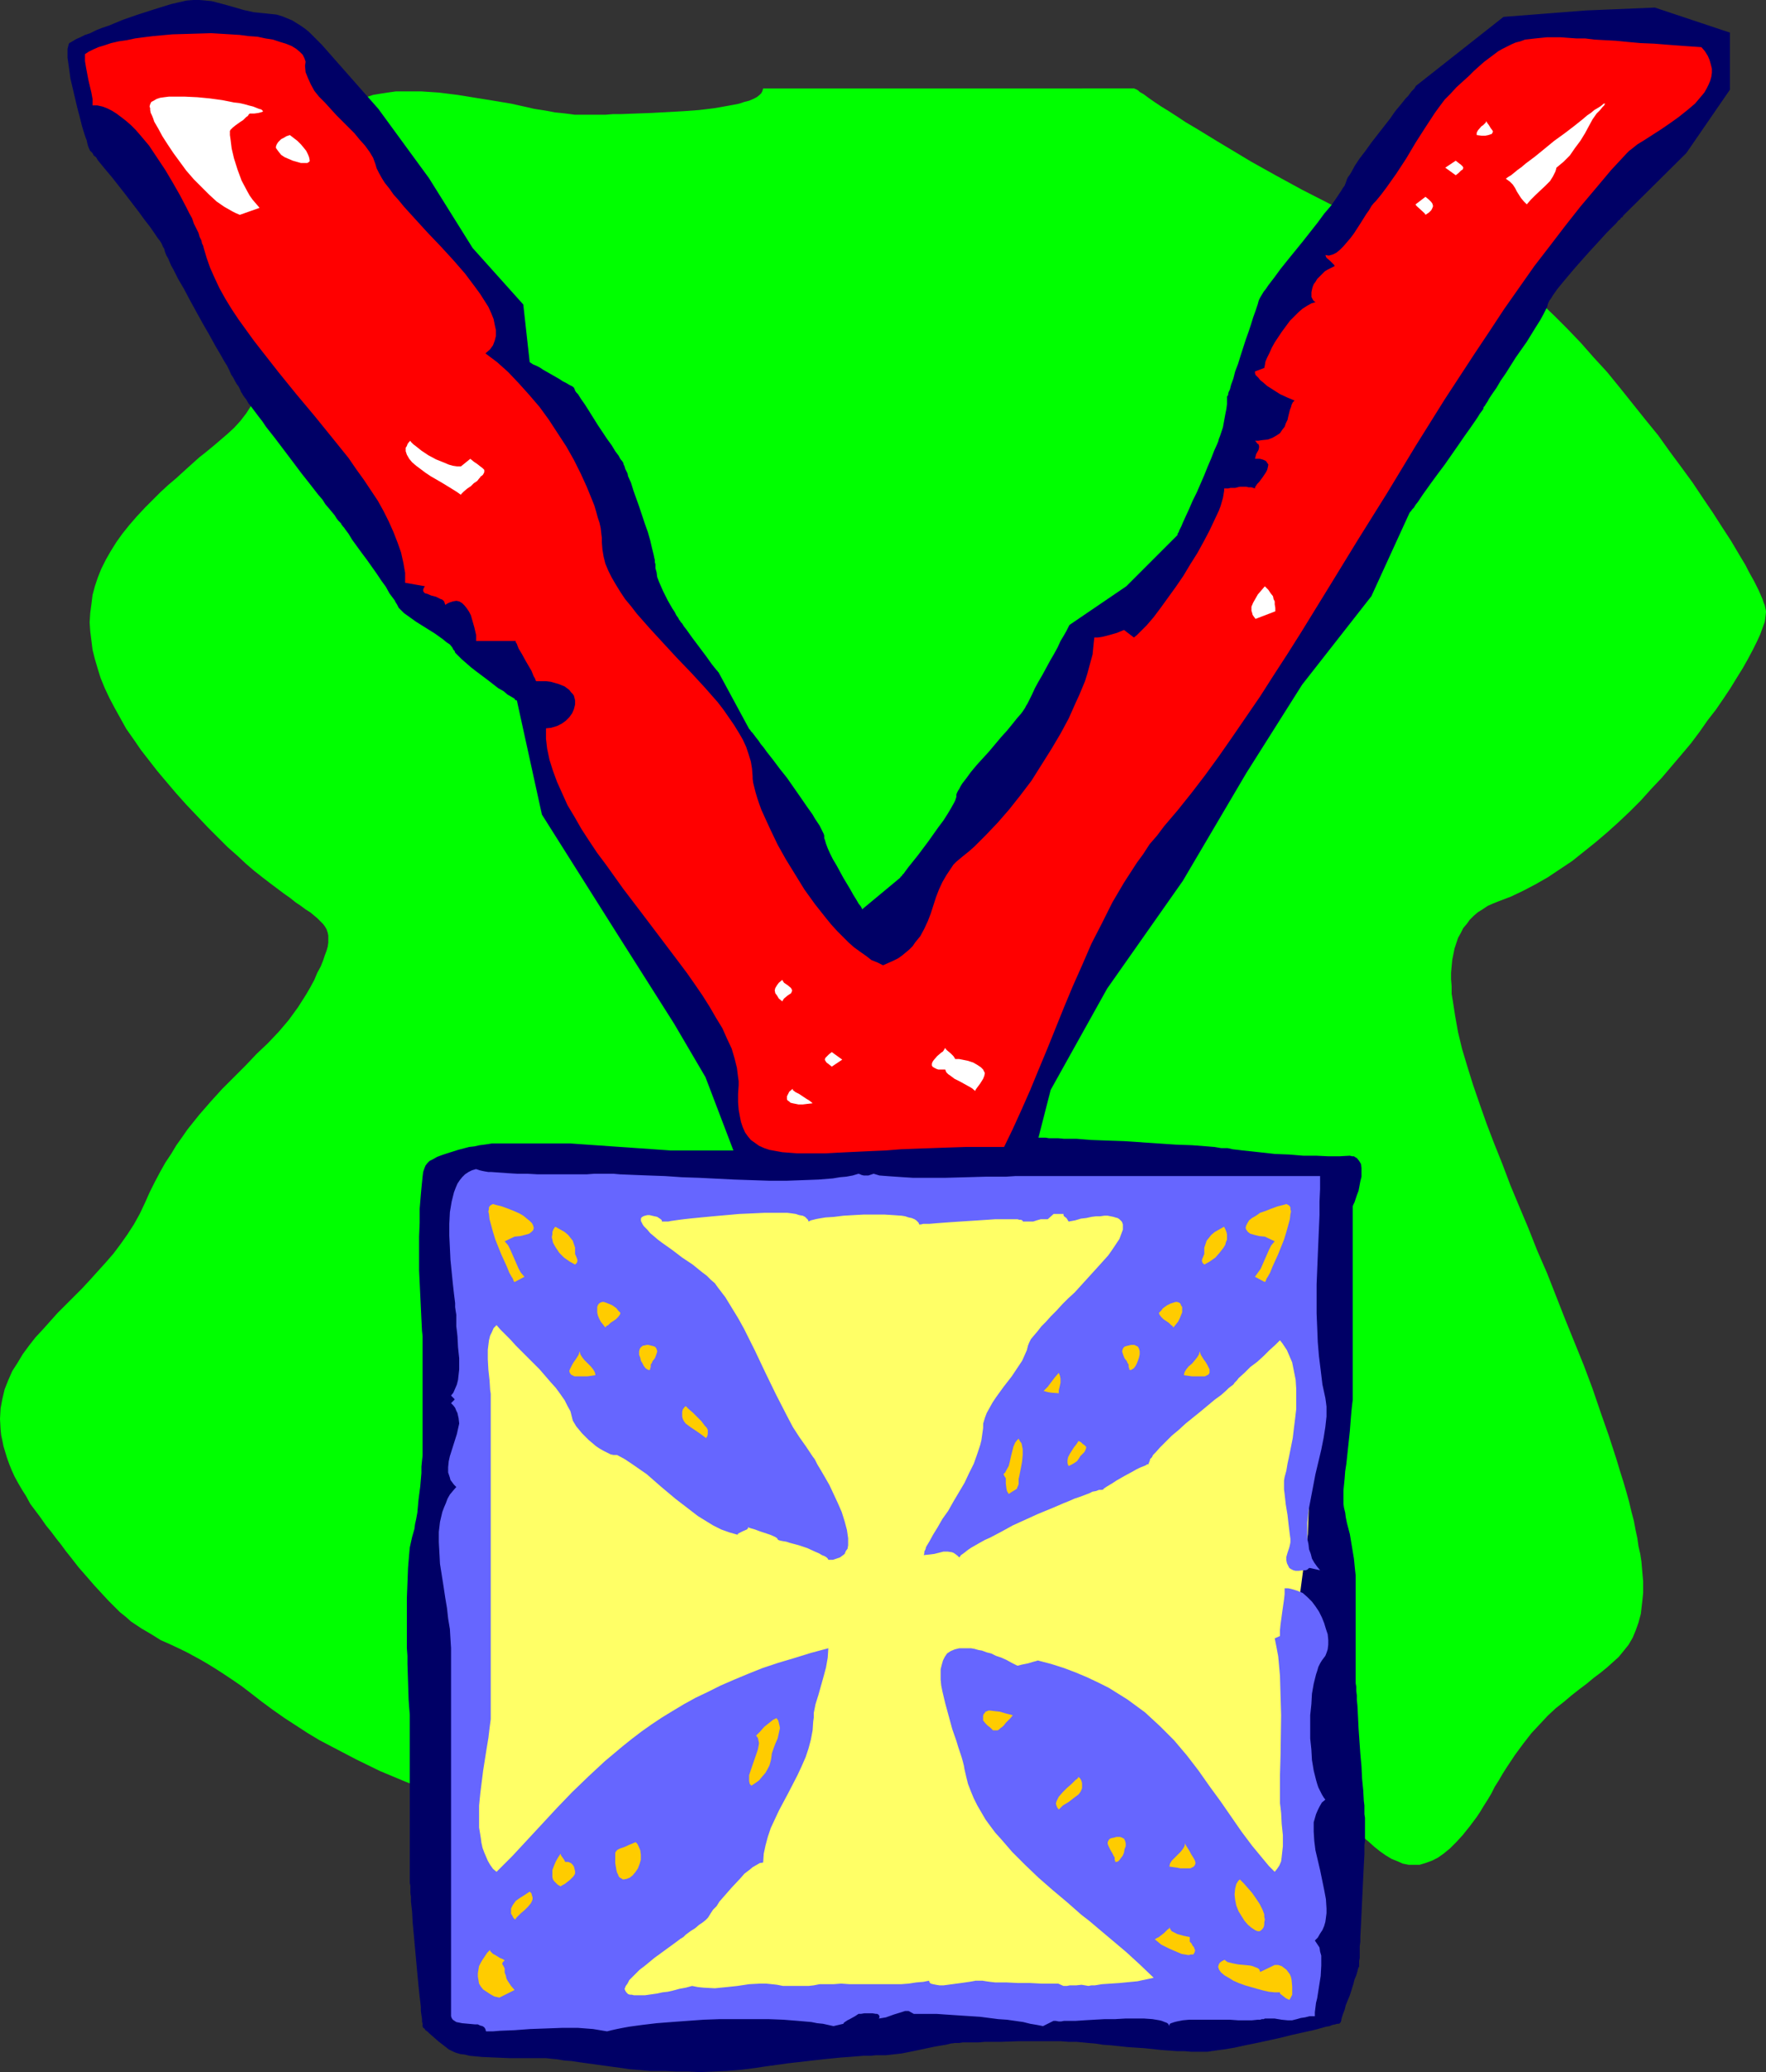 <?xml version="1.0" encoding="UTF-8" standalone="no"?>
<svg
   version="1.0"
   width="129.724mm"
   height="152.149mm"
   id="svg43"
   sodipodi:docname="Medal 03.wmf"
   xmlns:inkscape="http://www.inkscape.org/namespaces/inkscape"
   xmlns:sodipodi="http://sodipodi.sourceforge.net/DTD/sodipodi-0.dtd"
   xmlns="http://www.w3.org/2000/svg"
   xmlns:svg="http://www.w3.org/2000/svg">
  <rect width="100%" height="100%" fill="#333333" stroke="none"/>
  <sodipodi:namedview
     id="namedview43"
     pagecolor="#ffffff"
     bordercolor="#000000"
     borderopacity="0.25"
     inkscape:showpageshadow="2"
     inkscape:pageopacity="0.0"
     inkscape:pagecheckerboard="0"
     inkscape:deskcolor="#d1d1d1"
     inkscape:document-units="mm" />
  <defs
     id="defs1">
    <pattern
       id="WMFhbasepattern"
       patternUnits="userSpaceOnUse"
       width="6"
       height="6"
       x="0"
       y="0" />
  </defs>
  <path
     style="fill:#00ff00;fill-opacity:1;fill-rule:evenodd;stroke:none"
     d="m 211.857,24.56 -0.162,0.646 -0.323,0.646 -0.485,0.485 -0.808,0.646 -0.97,0.485 -1.131,0.485 -1.293,0.323 -1.454,0.485 -1.616,0.323 -1.778,0.323 -1.778,0.323 -1.939,0.323 -4.04,0.485 -4.363,0.323 -8.888,0.485 -4.363,0.162 -4.202,0.162 h -2.101 l -1.939,0.162 h -8.726 l -1.131,-0.162 -1.293,-0.162 -1.454,-0.162 -1.616,-0.162 -1.616,-0.323 -1.939,-0.323 -2.101,-0.323 -2.101,-0.485 -4.363,-0.969 -4.848,-0.808 -5.01,-0.808 -5.01,-0.808 -5.171,-0.646 -4.848,-0.323 h -2.424 -2.424 -2.262 l -2.262,0.323 -2.101,0.323 -1.939,0.323 -1.939,0.646 -1.778,0.646 -1.616,0.808 -1.454,0.808 -1.293,1.131 -1.131,1.293 -1.778,2.908 -1.778,2.747 -1.454,3.07 -1.293,3.07 -1.131,3.232 -1.131,3.393 -0.808,3.555 -0.97,3.555 -0.808,3.878 -0.808,4.039 -0.323,2.1 -0.485,2.1 -0.808,4.363 -0.97,4.686 -0.97,4.847 -1.131,5.17 -1.293,5.332 -0.646,2.585 -0.646,2.424 -0.646,2.262 -0.646,2.1 -0.646,1.777 -0.646,1.777 -0.646,1.616 -0.646,1.454 -0.646,1.454 -0.808,1.293 -1.454,2.262 -1.616,2.1 -1.778,1.939 -1.939,1.777 -2.262,1.939 -1.131,0.969 -2.747,2.262 -1.454,1.131 -1.454,1.293 -1.616,1.454 -1.778,1.616 -1.778,1.616 -2.101,1.777 -2.101,1.939 -2.101,2.1 -2.262,2.262 -2.262,2.424 -2.101,2.424 -1.939,2.424 -1.616,2.262 -1.616,2.585 -1.293,2.262 -1.293,2.585 -0.97,2.424 -0.808,2.424 -0.646,2.424 -0.323,2.585 -0.323,2.424 -0.162,2.585 0.162,2.424 0.323,2.585 0.323,2.585 0.646,2.585 0.808,2.747 0.808,2.585 1.131,2.747 1.293,2.747 1.454,2.747 1.616,2.908 1.616,2.908 1.939,2.747 2.101,3.07 2.262,2.908 2.262,2.908 2.586,3.07 2.747,3.232 2.747,3.07 3.07,3.232 2.909,3.07 2.909,2.908 2.586,2.585 2.747,2.424 2.424,2.262 2.262,1.939 2.262,1.777 2.101,1.616 1.939,1.454 1.939,1.454 1.616,1.131 1.616,1.293 1.454,0.969 1.293,0.969 1.293,0.808 0.97,0.808 0.97,0.808 0.808,0.808 0.808,0.808 0.485,0.646 0.485,0.808 0.323,0.969 0.162,0.808 v 0.969 0.969 l -0.162,1.131 -0.323,1.131 -0.485,1.293 -0.485,1.454 -0.646,1.616 -0.97,1.777 -0.808,1.939 -1.131,2.1 -1.131,1.939 -2.262,3.555 -2.586,3.555 -2.747,3.232 -3.07,3.232 -3.07,2.908 -3.07,3.232 -3.232,3.232 -3.232,3.232 -3.232,3.555 -3.232,3.716 -3.232,4.039 -1.454,2.1 -1.616,2.262 -1.454,2.424 -1.616,2.424 -1.454,2.585 -1.454,2.747 -1.454,2.908 -1.293,2.908 -1.454,3.07 -1.616,2.908 -1.778,2.747 -1.939,2.747 -1.939,2.585 -2.101,2.424 -4.525,5.009 -2.101,2.262 -2.262,2.262 -4.525,4.524 -4.04,4.524 -2.101,2.262 -1.778,2.262 -1.778,2.424 -1.454,2.424 -1.454,2.262 -1.131,2.585 -0.97,2.424 -0.646,2.747 -0.485,2.585 L 0,393.761 l 0.162,2.908 0.162,1.616 0.323,1.454 0.323,1.616 0.485,1.616 0.485,1.616 0.646,1.777 0.646,1.616 0.808,1.777 0.97,1.777 1.131,1.939 1.131,1.777 1.131,2.1 1.454,1.939 1.454,1.939 1.454,2.1 1.454,1.777 1.454,1.939 1.293,1.616 1.293,1.777 1.293,1.616 2.262,2.908 2.262,2.585 2.101,2.424 1.939,2.1 1.939,2.1 1.616,1.616 1.616,1.616 1.616,1.293 1.454,1.293 1.454,0.969 1.454,0.969 2.747,1.616 2.586,1.616 1.454,0.646 1.454,0.646 3.07,1.454 1.616,0.808 1.778,0.969 1.778,0.969 1.939,1.131 2.101,1.293 2.262,1.454 2.424,1.616 2.586,1.777 2.747,2.1 2.909,2.262 3.07,2.262 3.232,2.262 3.232,2.1 3.232,2.1 3.232,1.939 3.394,1.777 6.787,3.555 6.626,3.232 6.949,2.908 6.626,2.585 6.464,2.585 3.232,1.131 3.07,1.131 3.07,1.131 3.07,1.131 2.909,0.969 2.747,0.969 2.747,0.969 2.586,1.131 2.424,0.808 2.424,0.969 2.262,0.969 2.101,0.969 1.939,0.969 1.778,0.969 1.616,1.131 1.454,0.969 1.293,0.808 1.293,0.808 1.454,0.646 1.293,0.323 1.454,0.323 h 1.454 1.454 l 1.454,-0.162 1.616,-0.485 1.616,-0.323 1.616,-0.646 1.778,-0.646 1.778,-0.808 2.101,-0.808 1.939,-0.969 2.101,-0.969 2.262,-1.131 2.424,-1.131 2.586,-1.293 2.586,-1.293 2.747,-1.293 3.07,-1.293 3.07,-1.293 3.232,-1.454 3.555,-1.293 3.717,-1.454 3.878,-1.293 4.04,-1.454 4.202,-1.293 4.525,-1.293 4.686,-1.293 5.01,-1.293 5.01,-1.131 4.848,-1.131 4.848,-1.293 4.686,-1.293 4.525,-1.131 4.363,-1.131 4.363,-1.293 4.202,-0.969 4.04,-1.131 4.04,-0.969 3.878,-0.969 3.878,-0.969 3.555,-0.808 3.717,-0.646 3.394,-0.646 3.555,-0.485 3.394,-0.485 3.232,-0.323 3.07,-0.162 h 3.232 l 2.909,0.162 3.07,0.323 2.909,0.323 2.747,0.646 2.747,0.808 2.747,0.969 2.586,1.131 2.586,1.293 2.586,1.616 2.424,1.777 2.424,2.1 2.424,2.262 2.424,2.262 4.363,4.686 1.939,2.262 2.101,2.1 1.939,2.262 1.939,1.939 1.778,1.939 1.778,1.777 1.616,1.777 1.778,1.454 1.616,1.454 1.616,1.293 1.616,1.131 1.616,0.969 1.616,0.646 1.454,0.646 1.616,0.323 h 1.616 1.454 l 1.616,-0.485 1.778,-0.646 1.616,-0.808 1.616,-1.131 1.778,-1.454 1.778,-1.777 1.778,-1.939 1.939,-2.424 1.939,-2.585 0.97,-1.454 0.97,-1.616 1.131,-1.777 0.97,-1.616 0.97,-1.939 1.131,-1.777 1.131,-1.939 1.131,-1.777 2.262,-3.393 2.262,-3.07 2.262,-2.908 2.262,-2.424 2.262,-2.424 2.262,-2.1 2.262,-1.777 2.101,-1.777 2.262,-1.777 1.939,-1.454 1.939,-1.616 1.939,-1.454 1.778,-1.454 1.616,-1.454 1.616,-1.454 1.454,-1.777 1.293,-1.616 1.131,-1.939 0.808,-1.939 0.808,-2.262 0.646,-2.424 0.323,-2.747 0.162,-1.454 0.162,-1.616 v -3.232 l -0.162,-1.777 -0.323,-3.716 -0.323,-2.1 -0.485,-2.1 -0.323,-2.262 -0.485,-2.262 -0.485,-2.585 -0.646,-2.424 -0.646,-2.747 -0.808,-2.908 -0.808,-2.747 -0.97,-3.07 -0.97,-3.232 -2.101,-6.463 -2.262,-6.463 -2.262,-6.625 -2.424,-6.463 -5.171,-12.765 -5.01,-12.765 -2.747,-6.301 -2.424,-6.14 -2.586,-6.14 -2.424,-5.817 -2.262,-5.978 -2.262,-5.655 -2.101,-5.494 -1.939,-5.494 -1.778,-5.17 -1.616,-5.17 -1.454,-4.847 -1.131,-4.686 -0.808,-4.524 -0.323,-2.1 -0.323,-2.1 -0.323,-1.939 v -2.1 l -0.162,-1.939 v -1.777 l 0.162,-1.777 0.162,-1.777 0.323,-1.616 0.323,-1.616 0.485,-1.454 0.485,-1.454 0.808,-1.454 0.646,-1.293 0.97,-1.131 0.808,-1.131 1.131,-1.131 1.131,-0.969 1.293,-0.808 1.454,-0.969 1.454,-0.646 1.616,-0.646 3.394,-1.293 3.394,-1.616 3.394,-1.777 3.394,-1.939 3.394,-2.262 3.394,-2.262 3.232,-2.585 3.232,-2.585 3.232,-2.747 3.232,-2.908 3.07,-2.908 3.07,-3.07 2.909,-3.232 2.909,-3.07 2.747,-3.232 2.747,-3.232 2.586,-3.07 2.424,-3.232 2.262,-3.232 2.262,-2.908 2.101,-3.07 1.939,-2.908 1.778,-2.908 1.616,-2.585 1.454,-2.585 1.293,-2.424 1.131,-2.262 0.97,-2.1 0.646,-1.777 0.646,-1.777 0.162,-1.293 0.162,-1.293 v -0.485 l -0.162,-0.646 -0.162,-0.808 -0.323,-0.808 -0.323,-0.969 -0.485,-1.131 -0.485,-1.131 -0.646,-1.293 -0.646,-1.293 -0.808,-1.454 -0.808,-1.454 -0.808,-1.616 -1.939,-3.232 -2.101,-3.555 -2.424,-3.716 -2.586,-4.039 -2.747,-4.039 -2.909,-4.363 -3.07,-4.201 -3.232,-4.363 -3.232,-4.524 -3.555,-4.363 -7.11,-8.887 -3.555,-4.363 -3.717,-4.039 -3.555,-4.039 -3.717,-3.878 -3.717,-3.716 -3.717,-3.555 -3.555,-3.07 -3.555,-3.07 -3.394,-2.424 -1.778,-1.293 -1.616,-0.969 -1.616,-1.131 -1.616,-0.808 -1.616,-0.808 -1.454,-0.646 -1.454,-0.646 -1.454,-0.485 -1.454,-0.323 -1.454,-0.323 -2.747,-0.323 -3.07,-0.646 -2.909,-0.808 -3.394,-0.969 -3.232,-1.293 -3.394,-1.293 -3.555,-1.454 -3.555,-1.454 -3.555,-1.616 -3.555,-1.777 -7.272,-3.716 -7.11,-3.878 -6.949,-3.878 -3.232,-1.939 -3.232,-1.939 -3.232,-1.939 -2.909,-1.777 -2.909,-1.777 -2.747,-1.616 -2.424,-1.616 -2.262,-1.454 -2.101,-1.293 -1.939,-1.293 -1.616,-1.131 -1.293,-0.969 -1.131,-0.646 -0.323,-0.323 -0.485,-0.323 -0.323,-0.162 h -0.162 l -0.162,-0.162 v 0 z"
     id="path1" />
  <path
     style="fill:#000066;fill-opacity:1;fill-rule:evenodd;stroke:none"
     d="m 203.616,319.274 h -17.453 l -27.795,-1.939 h -21.008 -0.808 l -0.97,0.162 -1.131,0.162 -1.293,0.162 -1.454,0.323 -1.454,0.162 -3.07,0.808 -3.07,0.969 -1.454,0.485 -1.293,0.485 -1.131,0.646 -0.97,0.485 -0.646,0.646 -0.485,0.646 -0.323,0.808 -0.323,0.969 -0.162,1.293 -0.162,1.616 -0.162,1.616 -0.162,1.777 -0.323,3.878 v 3.878 l -0.162,3.878 v 6.625 2.747 l 0.162,3.393 0.323,6.786 0.162,3.393 0.162,3.232 0.162,1.454 v 1.293 1.293 0.969 4.039 1.777 15.673 1.616 3.232 0.808 1.131 1.293 l -0.162,1.454 -0.162,1.616 v 1.777 l -0.323,3.716 -0.485,3.716 -0.323,3.555 -0.323,1.777 -0.323,1.454 -0.162,1.293 -0.323,1.131 -0.323,1.131 -0.323,1.454 -0.323,1.454 -0.162,1.777 -0.162,1.939 -0.162,1.939 -0.162,4.201 -0.162,4.039 v 1.777 6.625 2.1 1.616 1.939 l 0.162,2.1 v 2.262 l 0.162,4.847 0.162,5.009 0.162,2.262 0.162,1.939 v 1.939 1.616 0.646 1.454 40.556 0.485 l 0.162,0.808 v 0.808 1.131 l 0.162,1.131 v 1.293 l 0.162,1.454 0.162,1.454 0.162,3.07 0.323,3.393 0.646,7.109 0.323,3.555 0.323,3.393 0.323,3.07 0.162,1.293 0.162,1.454 v 1.131 l 0.162,1.131 0.162,0.969 v 0.808 l 0.162,0.646 v 0.485 0.323 0 l 0.162,0.162 v 0.162 l 0.323,0.162 0.323,0.485 0.485,0.323 0.485,0.485 1.293,1.131 1.293,1.131 1.454,1.131 1.454,1.131 1.293,0.646 0.808,0.323 1.131,0.323 1.293,0.162 1.293,0.323 1.778,0.162 1.616,0.162 3.717,0.162 3.878,0.162 h 3.555 5.494 1.131 l 1.454,0.162 1.616,0.162 1.939,0.323 2.101,0.162 2.101,0.323 4.686,0.646 4.686,0.646 2.424,0.323 2.101,0.323 2.101,0.162 1.939,0.162 1.778,0.162 h 1.454 2.747 l 3.07,0.162 h 3.232 l 3.394,0.162 3.717,-0.162 3.717,-0.162 3.878,-0.323 3.878,-0.485 2.101,-0.323 2.262,-0.323 4.686,-0.646 9.858,-1.131 4.848,-0.485 2.262,-0.162 2.101,-0.162 1.939,-0.162 h 1.939 l 1.616,-0.162 h 1.454 1.293 l 1.454,-0.162 2.909,-0.323 3.232,-0.646 3.07,-0.646 3.07,-0.646 2.909,-0.485 1.293,-0.323 1.293,-0.162 h 1.131 l 0.97,-0.162 h 2.586 1.778 l 1.778,-0.162 h 2.101 2.262 l 4.686,-0.162 h 5.01 4.848 2.262 l 2.101,0.162 h 2.101 l 1.778,0.162 1.616,0.162 1.939,0.162 2.101,0.323 2.262,0.162 4.525,0.485 4.848,0.323 4.525,0.485 2.262,0.162 2.101,0.162 h 2.101 l 1.778,0.162 h 1.616 1.454 0.808 0.808 l 0.97,-0.162 1.131,-0.162 1.131,-0.162 1.293,-0.162 2.909,-0.485 2.909,-0.646 3.232,-0.646 6.626,-1.454 3.232,-0.808 2.909,-0.646 2.909,-0.646 1.293,-0.323 1.131,-0.323 1.131,-0.323 0.97,-0.162 0.808,-0.323 0.808,-0.162 0.485,-0.162 h 0.485 l 0.323,-0.162 v 0 -0.162 h 0.162 l 0.162,-0.485 0.162,-0.808 0.323,-0.969 0.485,-1.293 0.323,-1.293 1.131,-2.747 0.97,-3.07 0.323,-1.293 0.485,-1.131 0.323,-1.131 0.162,-0.646 0.162,-0.485 0.162,-0.162 v -0.162 -0.323 -0.485 -0.646 l 0.162,-0.808 v -0.969 -0.969 -1.293 l 0.162,-1.293 v -1.293 l 0.162,-3.07 0.162,-3.393 0.162,-3.393 0.323,-6.786 0.162,-3.232 0.162,-3.07 v -1.293 -1.293 l 0.162,-1.131 v -1.131 -0.969 -0.646 -1.131 -0.969 -0.646 -0.969 l -0.162,-0.969 v -1.131 -1.293 l -0.162,-1.293 -0.162,-2.908 -0.323,-3.232 -0.162,-3.393 -0.323,-3.555 -0.485,-6.948 -0.162,-3.393 -0.162,-3.07 -0.162,-1.454 v -1.293 l -0.162,-1.293 v -1.131 l -0.162,-0.969 v -0.808 -1.293 -26.498 -1.293 l -0.162,-1.454 -0.323,-3.232 -1.131,-6.786 -0.808,-3.07 -0.323,-1.616 -0.162,-1.293 -0.323,-1.293 -0.162,-1.131 v -0.969 -0.808 -0.808 -1.131 l 0.162,-1.616 0.162,-1.616 0.162,-2.1 0.323,-2.1 0.485,-4.524 0.485,-4.524 0.162,-2.1 0.162,-2.1 0.162,-1.777 0.162,-1.454 0.162,-1.293 v -0.808 -17.612 -35.224 0 l 0.162,-0.485 0.323,-0.646 0.323,-0.969 0.323,-0.969 0.485,-1.293 0.485,-2.585 0.323,-1.293 v -1.293 -1.131 l -0.162,-1.131 -0.485,-0.808 -0.646,-0.808 -0.323,-0.162 -0.485,-0.323 h -0.485 l -0.646,-0.162 -2.909,0.162 h -3.07 l -3.394,-0.162 h -3.555 l -3.878,-0.323 -4.04,-0.162 -4.363,-0.485 -4.525,-0.485 -1.293,-0.162 -1.454,-0.162 -1.454,-0.323 h -1.778 l -1.939,-0.323 -1.939,-0.162 -4.202,-0.323 -4.525,-0.162 -4.848,-0.323 -9.534,-0.646 -4.686,-0.162 -4.363,-0.162 -2.101,-0.162 -1.939,-0.162 h -1.939 -1.616 l -1.616,-0.162 h -1.293 -1.293 l -0.97,-0.162 h -0.808 -0.646 -0.485 l 3.394,-13.249 15.675,-28.114 21.008,-29.892 17.614,-29.892 15.514,-24.56 19.23,-24.56 10.504,-22.944 v 0 l 0.162,-0.323 0.323,-0.323 0.323,-0.485 0.485,-0.485 0.485,-0.808 0.646,-0.808 0.646,-0.969 0.646,-0.969 0.808,-1.131 1.616,-2.262 1.778,-2.424 1.939,-2.585 3.717,-5.332 1.778,-2.585 1.616,-2.262 1.454,-2.1 0.646,-0.969 0.485,-0.808 0.485,-0.646 0.485,-0.646 0.162,-0.646 0.323,-0.323 0.162,-0.323 0.323,-0.485 0.323,-0.485 0.323,-0.646 0.97,-1.454 1.131,-1.616 1.131,-1.939 1.454,-2.1 2.747,-4.363 3.07,-4.363 1.293,-2.1 1.293,-2.1 1.131,-1.777 0.97,-1.777 0.323,-0.646 0.323,-0.646 0.323,-0.646 0.162,-0.646 0.162,-0.485 0.323,-0.646 0.485,-0.646 0.485,-0.808 1.131,-1.616 1.454,-1.777 1.616,-1.939 1.778,-2.1 3.717,-4.201 1.778,-1.939 1.778,-1.939 1.616,-1.777 1.454,-1.454 0.646,-0.646 0.646,-0.646 0.485,-0.646 0.485,-0.323 0.323,-0.485 0.323,-0.162 0.162,-0.162 V 59.945 l 17.614,-17.45 12.12,-17.612 V 9.048 L 459.428,2.1 440.198,2.908 417.412,4.686 393.011,23.913 v 0.162 l -0.162,0.162 -0.162,0.323 -0.323,0.323 -0.485,0.485 -0.485,0.646 -0.485,0.646 -0.646,0.646 -1.293,1.616 -1.616,1.939 -1.454,2.1 -1.778,2.262 -3.394,4.363 -1.616,2.262 -1.616,2.1 -1.293,1.939 -0.97,1.777 -0.485,0.808 -0.485,0.646 -0.323,0.646 -0.162,0.485 -0.162,0.485 -0.323,0.808 -0.485,0.646 -0.485,0.808 -0.646,0.969 -0.646,0.969 -1.454,2.1 -1.939,2.262 -1.778,2.424 -4.202,5.332 -4.202,5.17 -1.939,2.424 -1.778,2.424 -1.616,2.1 -0.646,0.969 -0.646,0.808 -0.485,0.808 -0.485,0.808 -0.323,0.646 -0.162,0.485 -0.162,0.646 -0.162,0.485 -0.485,1.454 -0.646,1.777 -0.646,2.1 -0.646,1.939 -0.808,2.262 -1.454,4.524 -0.646,2.1 -0.808,2.1 -0.485,1.939 -0.646,1.777 -0.323,1.293 -0.323,0.646 -0.162,0.485 v 0.323 l -0.162,0.323 -0.162,0.162 v 0.162 0.485 0.323 1.131 l -0.162,1.293 -0.323,1.616 -0.323,1.777 -0.323,1.777 -0.646,1.939 -0.162,0.485 -0.323,0.808 -0.162,0.646 -0.323,0.808 -0.808,1.777 -0.808,2.1 -0.97,2.262 -0.97,2.424 -2.101,4.847 -1.131,2.262 -0.97,2.262 -0.97,2.1 -0.808,1.777 -0.323,0.808 -0.323,0.646 -0.323,0.646 -0.162,0.485 -0.323,0.485 v 0.323 l -0.162,0.162 v 0 l -14.059,14.057 -15.675,10.664 v 0 l -0.162,0.162 -0.162,0.323 -0.162,0.323 -0.162,0.323 -0.323,0.646 -0.646,1.131 -0.97,1.616 -0.808,1.777 -0.97,1.777 -1.131,1.939 -2.101,3.878 -1.131,1.939 -0.97,1.777 -0.808,1.777 -0.646,1.293 -0.646,1.293 -0.323,0.485 -0.162,0.323 -0.162,0.323 -0.323,0.485 -0.323,0.485 -0.485,0.646 -1.131,1.293 -1.293,1.616 -1.454,1.777 -1.616,1.777 -3.394,4.039 -3.394,3.716 -1.616,1.939 -1.293,1.777 -1.131,1.454 -0.485,0.808 -0.323,0.646 -0.323,0.485 -0.323,0.646 -0.162,0.485 v 0.323 0.323 l -0.162,0.485 -0.162,0.485 -0.323,0.646 -0.808,1.454 -0.97,1.616 -1.131,1.777 -1.454,1.939 -2.747,3.878 -1.454,1.939 -1.454,1.939 -1.293,1.616 -1.293,1.616 -0.97,1.293 -0.323,0.485 -0.485,0.485 -0.162,0.323 -0.323,0.162 v 0.162 l -0.162,0.162 -10.504,8.725 v -0.162 0 l -0.162,-0.323 -0.162,-0.323 -0.646,-0.808 -0.646,-1.131 -0.808,-1.293 -0.808,-1.454 -1.939,-3.232 -1.939,-3.555 -0.97,-1.616 -0.808,-1.616 -0.646,-1.454 -0.485,-1.293 -0.323,-1.131 -0.162,-0.323 v -0.485 -0.323 l -0.162,-0.485 -0.323,-0.646 -0.808,-1.616 -0.646,-0.969 -0.646,-0.969 -0.646,-1.131 -1.616,-2.262 -1.778,-2.585 -3.717,-5.332 -1.939,-2.424 -1.939,-2.585 -1.778,-2.262 -0.808,-1.131 -0.808,-0.969 -0.646,-0.969 -0.646,-0.808 -0.485,-0.646 -0.485,-0.646 -0.485,-0.485 -0.162,-0.323 -0.162,-0.162 -0.162,-0.162 -8.565,-15.834 h -0.162 v -0.162 l -0.323,-0.323 -0.646,-0.808 -0.646,-0.808 -0.808,-1.131 -0.808,-1.131 -1.939,-2.585 -1.939,-2.585 -0.808,-1.131 -0.808,-1.131 -0.646,-0.808 -0.485,-0.808 -0.323,-0.323 -0.162,-0.162 v 0 -0.162 l -0.323,-0.323 -0.323,-0.646 -0.485,-0.646 -0.485,-0.969 -0.646,-0.969 -0.646,-1.131 -0.646,-1.131 -1.293,-2.585 -1.131,-2.585 -0.485,-1.293 -0.162,-1.293 -0.323,-1.131 v -1.131 l -0.162,-0.485 v -0.646 l -0.162,-0.646 -0.162,-0.808 -0.485,-1.939 -0.485,-2.1 -0.646,-2.262 -0.808,-2.262 -1.616,-4.847 -0.808,-2.262 -0.808,-2.262 -0.646,-2.1 -0.808,-1.777 -0.162,-0.808 -0.323,-0.646 -0.323,-0.646 -0.162,-0.646 -0.162,-0.323 -0.162,-0.323 v -0.162 -0.162 0 l -0.162,-0.162 -0.162,-0.323 -0.323,-0.323 -0.323,-0.485 -0.323,-0.646 -0.97,-1.293 -0.97,-1.616 -1.293,-1.777 -2.586,-3.878 -2.424,-3.878 -1.131,-1.777 -1.131,-1.616 -0.808,-1.293 -0.485,-0.485 -0.323,-0.485 -0.162,-0.485 -0.162,-0.323 -0.162,-0.162 v 0 l -0.162,-0.162 -0.323,-0.162 -0.646,-0.323 -0.808,-0.485 -0.97,-0.485 -0.97,-0.646 -2.262,-1.293 -2.262,-1.293 -0.97,-0.646 -0.97,-0.485 -0.808,-0.323 -0.485,-0.323 -0.485,-0.323 v 0 L 145.278,84.504 131.219,68.831 119.099,49.442 105.04,30.215 89.365,12.441 v 0 L 89.041,12.118 88.718,11.795 88.072,11.149 87.426,10.502 86.618,9.695 85.81,8.887 84.84,8.079 83.709,7.271 82.416,6.463 81.123,5.655 78.376,4.524 76.76,4.039 75.144,3.878 73.69,3.716 72.074,3.555 70.458,3.393 67.549,2.747 64.802,1.939 61.893,1.131 58.822,0.323 57.206,0.162 55.429,0 H 53.651 L 51.712,0.162 49.611,0.646 47.51,1.131 42.824,2.585 38.299,4.039 34.098,5.494 32.158,6.301 30.219,7.109 28.28,7.756 26.664,8.402 l -1.616,0.808 -1.454,0.485 -1.293,0.646 -1.131,0.485 -0.808,0.485 -0.808,0.485 -0.323,0.162 -0.162,0.323 -0.162,0.646 -0.162,0.646 v 0.646 0.808 0.969 l 0.162,1.131 0.323,2.262 0.323,2.424 1.293,5.494 0.646,2.747 0.646,2.424 0.646,2.585 0.646,2.1 0.323,0.969 0.323,0.808 0.162,0.808 0.162,0.646 0.162,0.485 0.162,0.323 0.162,0.323 v 0 0.162 l 0.162,0.162 0.323,0.323 0.323,0.323 0.323,0.646 0.646,0.485 0.485,0.808 0.646,0.808 1.454,1.777 1.778,2.1 1.778,2.262 1.778,2.262 3.717,4.847 1.778,2.424 1.616,2.1 1.454,2.1 0.646,0.969 0.646,0.808 0.485,0.808 0.323,0.808 0.323,0.485 0.162,0.646 0.162,0.485 0.323,0.808 0.485,0.808 0.323,0.808 0.485,1.131 0.646,1.131 0.646,1.293 0.646,1.293 1.616,2.747 1.616,3.07 3.555,6.463 1.778,3.07 1.778,3.232 1.616,2.747 0.808,1.454 0.808,1.293 0.646,1.293 0.485,1.131 0.646,0.969 0.485,0.969 0.485,0.808 0.485,0.646 0.323,0.646 0.162,0.323 0.162,0.485 0.323,0.485 0.485,0.808 0.646,0.808 0.646,1.131 0.808,0.969 0.97,1.293 0.97,1.293 1.131,1.454 0.97,1.454 2.424,3.07 5.01,6.625 2.424,3.232 2.424,3.07 2.262,2.908 1.131,1.293 0.808,1.293 0.97,1.131 0.808,0.969 0.808,0.969 0.485,0.808 0.485,0.646 0.323,0.323 0.323,0.323 v 0 l 0.162,0.162 v 0.162 l 0.162,0.162 0.323,0.485 0.323,0.323 0.323,0.485 0.97,1.293 0.97,1.616 1.293,1.777 1.293,1.777 1.454,1.939 2.747,3.878 1.293,1.939 1.293,1.777 0.97,1.777 0.97,1.293 0.485,0.646 0.323,0.646 0.323,0.485 0.162,0.323 0.323,0.646 0.808,0.808 0.646,0.646 1.131,0.808 1.131,0.808 1.131,0.808 2.586,1.616 2.586,1.616 1.131,0.808 1.131,0.808 0.97,0.808 0.97,0.646 0.646,0.808 0.323,0.646 0.323,0.323 0.162,0.485 0.808,0.808 0.97,0.969 1.293,1.131 1.293,1.131 1.454,1.131 3.232,2.424 1.454,1.131 1.454,1.131 1.454,0.808 1.131,0.969 1.131,0.646 0.808,0.485 0.162,0.323 0.323,0.162 h 0.162 v 0 l 6.949,31.669 21.008,33.285 15.675,24.721 8.726,14.865 z"
     id="path2" />
  <path
     style="fill:#ffff66;fill-opacity:1;fill-rule:evenodd;stroke:none"
     d="m 155.782,326.061 -26.502,2.908 1.616,73.032 v 0.646 l -0.162,0.485 v 2.1 0.969 1.131 1.131 1.293 l -0.162,1.454 v 2.908 l -0.162,3.393 v 3.555 l -0.162,4.039 v 4.039 l -0.162,4.363 -0.162,4.363 v 4.686 l -0.162,9.371 -0.323,9.371 v 4.686 l -0.162,4.524 v 4.363 l -0.162,4.201 -0.162,4.039 v 3.716 3.555 l -0.162,3.07 v 1.454 2.747 l -0.162,1.131 v 2.1 0.808 2.424 0.969 0.808 0.969 l -0.162,1.293 v 1.454 1.454 1.616 l -0.162,1.777 v 1.939 l -0.162,4.039 -0.162,4.201 -0.162,4.363 -0.162,4.201 -0.162,4.201 v 3.878 l -0.162,1.777 v 1.616 1.454 l -0.162,1.454 v 1.131 0.969 0.808 1.131 0.162 l 0.162,0.323 0.323,0.485 0.485,0.646 0.485,0.808 0.646,0.969 1.454,1.939 1.616,1.939 0.808,0.808 0.808,0.808 0.808,0.646 0.646,0.485 0.646,0.323 0.646,0.162 h 0.485 0.646 0.97 l 1.131,-0.162 1.454,-0.162 h 1.454 l 1.778,-0.162 h 2.101 l 2.101,-0.162 2.101,-0.162 2.424,-0.162 2.262,-0.162 5.01,-0.323 5.333,-0.323 5.171,-0.323 5.01,-0.485 2.262,-0.162 h 2.424 l 2.262,-0.323 h 2.101 l 1.939,-0.162 1.778,-0.162 1.454,-0.162 h 1.454 1.293 l 0.808,-0.162 h 0.808 0.323 2.424 l 1.616,-0.162 h 1.616 2.101 2.262 2.424 l 2.586,-0.162 h 2.909 2.909 l 3.07,-0.162 6.464,-0.162 6.626,-0.162 6.626,-0.162 6.464,-0.162 h 3.07 2.909 l 2.909,-0.162 h 2.586 2.586 l 2.262,-0.162 h 1.939 1.778 1.454 l 1.131,-0.162 h 1.293 2.101 l 1.293,0.162 h 3.232 1.778 4.363 l 2.262,0.162 h 2.424 2.586 5.333 l 5.333,0.162 h 5.494 l 5.333,0.162 h 2.586 2.424 2.262 l 2.262,0.162 h 3.878 1.616 4.848 3.232 1.131 2.262 l 2.586,-0.162 h 2.909 l 6.141,-0.162 3.07,-0.162 h 2.747 2.747 l 2.424,-0.162 h 0.97 0.97 1.616 l 0.485,-0.162 h 0.808 l -3.717,-65.438 v -0.162 l 0.162,-0.323 v -0.485 l 0.162,-0.808 v -0.969 l 0.323,-1.131 0.162,-1.131 0.162,-1.454 0.162,-1.616 0.323,-1.616 0.485,-3.555 0.485,-3.716 0.646,-3.878 0.485,-3.878 0.485,-3.716 0.646,-3.555 0.162,-1.616 0.162,-1.616 0.162,-1.293 0.323,-1.293 0.162,-1.131 v -0.969 l 0.162,-0.808 0.162,-0.485 v -0.323 -0.162 l -5.979,-6.786 2.262,-17.127 2.101,-60.268 -2.747,-34.254 -63.024,-3.716 -74.659,3.07 -63.024,-4.524 z"
     id="path3" />
  <path
     style="fill:#ff0000;fill-opacity:1;fill-rule:evenodd;stroke:none"
     d="m 167.094,150.589 v -1.293 l -0.162,-1.293 -0.162,-1.454 -0.323,-1.454 -0.485,-1.454 -0.485,-1.777 -0.485,-1.616 -0.646,-1.616 -1.454,-3.555 -1.616,-3.555 -1.939,-3.878 -2.101,-3.716 -2.424,-3.716 -2.424,-3.716 -2.586,-3.555 -2.909,-3.393 -2.909,-3.232 -2.909,-3.07 -3.07,-2.747 -3.232,-2.424 1.293,-1.131 0.808,-1.131 0.485,-1.293 0.323,-1.293 v -1.616 l -0.323,-1.454 -0.323,-1.616 -0.646,-1.616 -0.808,-1.777 -1.131,-1.777 -1.131,-1.777 -1.293,-1.777 -1.454,-1.939 -1.454,-1.939 -3.232,-3.716 -3.555,-3.878 -3.555,-3.716 -3.394,-3.716 -3.232,-3.555 -1.454,-1.777 -1.454,-1.616 -1.131,-1.616 -1.293,-1.616 -0.808,-1.293 -0.808,-1.454 -0.646,-1.293 -0.323,-1.131 -0.646,-1.777 -0.97,-1.616 -1.293,-1.777 -1.454,-1.616 -1.454,-1.777 -1.616,-1.616 -1.778,-1.777 -1.616,-1.616 -3.232,-3.555 -1.616,-1.616 -1.293,-1.616 -0.97,-1.777 -0.808,-1.777 -0.646,-1.616 -0.162,-1.777 0.162,-1.131 -0.323,-0.969 -0.485,-0.969 -0.808,-0.808 -0.97,-0.808 -1.293,-0.808 L 79.346,12.118 77.73,11.633 75.79,10.987 73.69,10.664 71.427,10.179 69.003,10.018 66.579,9.695 63.994,9.533 58.661,9.21 53.328,9.371 l -5.494,0.162 -5.333,0.485 -2.586,0.323 -2.424,0.323 -2.262,0.485 -2.262,0.323 -2.101,0.485 -1.939,0.646 -1.616,0.485 -1.454,0.646 -1.293,0.646 -0.97,0.646 v 1.939 l 0.323,1.939 0.646,3.393 0.808,3.393 0.323,1.777 v 1.777 h 1.293 l 1.454,0.323 1.293,0.485 1.293,0.646 1.293,0.808 1.293,0.969 1.454,1.131 1.293,1.131 1.293,1.293 1.131,1.293 2.586,3.07 2.262,3.393 2.262,3.393 2.101,3.555 1.939,3.393 1.778,3.393 0.808,1.616 0.808,1.454 0.485,1.454 0.646,1.293 0.646,1.293 0.323,1.131 0.485,0.969 0.162,0.808 0.323,0.646 0.162,0.646 0.808,2.747 0.97,2.747 1.293,2.908 1.293,2.747 1.616,2.908 1.778,2.908 1.939,2.908 2.101,2.908 2.101,2.908 2.262,2.908 4.686,5.978 4.848,5.978 5.01,5.978 4.848,5.978 4.686,5.817 2.101,3.07 2.101,2.908 1.939,2.908 1.939,2.908 1.616,2.908 1.454,2.908 1.293,2.908 1.131,2.908 0.97,2.747 0.646,2.908 0.485,2.747 v 2.747 l 5.494,0.969 -0.323,0.485 -0.162,0.485 v 0.323 l 0.162,0.323 0.323,0.323 0.646,0.162 1.131,0.485 1.293,0.323 1.293,0.646 0.485,0.162 0.485,0.485 0.162,0.485 0.162,0.485 0.485,-0.323 0.646,-0.323 0.97,-0.323 0.97,-0.162 0.808,0.162 0.808,0.485 0.646,0.646 0.646,0.808 0.646,0.969 0.485,0.969 0.323,1.131 0.646,2.262 0.485,2.1 v 0.808 0.808 h 10.989 v 0.323 l 0.323,0.485 0.162,0.485 0.323,0.808 0.485,0.808 0.485,0.808 0.97,1.777 1.131,1.939 0.485,0.808 0.323,0.808 0.323,0.808 0.323,0.485 0.162,0.485 0.162,0.323 h 1.454 1.293 l 1.293,0.162 1.131,0.323 1.131,0.323 0.808,0.323 0.808,0.323 0.646,0.485 0.646,0.485 0.485,0.646 0.485,0.485 0.323,0.485 0.323,1.293 v 1.131 l -0.323,1.293 -0.485,1.131 -0.808,1.131 -0.97,0.969 -1.131,0.808 -1.293,0.646 -1.616,0.485 -1.454,0.162 v 2.908 l 0.323,2.747 0.646,3.07 0.97,3.07 1.131,3.07 1.454,3.232 1.454,3.232 1.939,3.232 1.939,3.393 2.101,3.232 2.262,3.393 2.424,3.232 4.848,6.786 5.171,6.786 5.01,6.625 5.01,6.625 2.424,3.232 2.262,3.232 2.101,3.07 1.939,3.07 1.778,3.07 1.778,2.908 1.293,2.908 1.293,2.747 0.808,2.747 0.646,2.585 0.323,2.585 0.162,1.131 v 1.131 l -0.162,2.424 v 2.262 l 0.162,2.1 0.323,1.777 0.323,1.616 0.485,1.454 0.646,1.454 0.808,1.131 0.808,0.969 1.131,0.808 1.131,0.808 1.454,0.646 1.454,0.485 1.778,0.323 1.778,0.323 2.101,0.162 2.101,0.162 h 2.424 2.586 2.747 l 2.909,-0.162 3.232,-0.162 3.394,-0.162 3.555,-0.162 3.717,-0.162 4.04,-0.323 4.202,-0.162 4.525,-0.162 4.525,-0.162 5.01,-0.162 h 5.01 5.494 l 2.424,-5.009 2.424,-5.332 2.424,-5.494 2.262,-5.494 2.424,-5.817 4.686,-11.633 2.424,-5.817 2.586,-5.817 2.586,-5.978 2.909,-5.655 2.909,-5.817 3.232,-5.494 3.555,-5.494 1.778,-2.424 1.778,-2.747 2.101,-2.424 1.939,-2.585 3.717,-4.363 3.878,-4.847 3.717,-4.847 3.878,-5.332 3.717,-5.332 3.878,-5.655 3.878,-5.655 3.717,-5.817 3.878,-5.978 3.878,-6.14 3.878,-6.301 3.878,-6.301 7.918,-12.926 8.08,-12.926 7.918,-13.088 8.08,-12.926 8.242,-12.603 4.202,-6.301 4.04,-6.14 4.202,-5.978 4.202,-5.978 4.363,-5.655 4.202,-5.494 4.202,-5.332 4.363,-5.17 4.202,-5.009 4.363,-4.686 0.646,-0.646 0.646,-0.485 0.808,-0.646 0.808,-0.646 2.101,-1.293 2.262,-1.454 2.262,-1.454 2.586,-1.777 2.262,-1.616 2.424,-1.939 2.101,-1.777 1.778,-2.1 0.808,-0.969 0.646,-1.131 0.485,-0.969 0.485,-1.131 0.323,-1.131 0.162,-1.131 v -1.131 l -0.323,-1.293 -0.323,-1.131 -0.485,-1.131 -0.808,-1.293 -0.97,-1.131 -4.686,-0.323 -4.363,-0.323 -4.04,-0.323 -3.878,-0.162 -3.555,-0.323 -3.232,-0.323 -3.07,-0.162 -2.909,-0.162 -2.586,-0.323 h -2.424 l -2.262,-0.162 -2.101,-0.162 h -3.717 l -1.616,0.162 -1.616,0.162 -1.454,0.162 -1.454,0.162 -1.293,0.485 -1.293,0.323 -1.131,0.485 -1.293,0.646 -1.293,0.646 -1.131,0.646 -1.293,0.969 -1.293,0.969 -1.293,0.969 -1.293,1.131 -1.616,1.454 -1.454,1.454 -1.616,1.454 -1.778,1.616 -1.616,1.777 -1.616,1.616 -1.454,1.939 -1.293,1.777 -2.747,4.201 -2.586,4.039 -2.586,4.363 -2.747,4.201 -2.747,3.878 -1.454,1.939 -1.454,1.777 -0.646,0.646 -0.646,0.808 -0.646,1.131 -0.808,1.131 -0.808,1.293 -0.808,1.293 -1.778,2.747 -0.97,1.293 -0.97,1.131 -0.97,1.131 -0.97,0.969 -0.97,0.808 -0.97,0.485 -1.131,0.323 -0.97,-0.162 0.162,0.485 0.162,0.323 0.97,0.808 0.808,0.808 0.323,0.323 0.162,0.323 -0.97,0.485 -0.97,0.485 -0.808,0.485 -1.454,1.454 -0.646,0.646 -0.485,0.808 -0.485,0.646 -0.323,0.808 -0.162,0.646 -0.162,0.808 v 0.646 0.646 l 0.323,0.646 0.323,0.485 0.485,0.323 -1.131,0.323 -1.131,0.646 -1.293,0.808 -1.131,0.969 -1.293,1.293 -1.131,1.131 -2.262,3.07 -1.939,2.908 -0.808,1.454 -0.646,1.454 -0.646,1.293 -0.485,1.131 -0.162,0.969 -0.162,0.808 -2.586,0.969 v 0.485 l 0.162,0.485 0.323,0.323 0.485,0.485 0.485,0.646 0.646,0.485 1.293,1.131 1.778,1.131 1.778,1.131 2.101,0.969 1.939,0.808 -0.485,0.485 -0.323,0.646 -0.162,0.646 -0.323,0.808 -0.485,1.939 -0.162,0.808 -0.485,0.969 -0.323,0.969 -0.646,0.808 -0.646,0.969 -0.97,0.646 -1.131,0.646 -1.293,0.485 -1.616,0.162 -0.97,0.162 h -0.97 l 0.323,0.323 0.323,0.485 0.323,0.162 0.162,0.485 v 0.485 l -0.162,0.646 -0.646,1.131 -0.162,0.646 -0.162,0.646 h 0.646 0.646 l 0.646,0.162 0.485,0.162 0.646,0.323 0.323,0.485 0.323,0.485 -0.162,0.808 -0.162,0.646 -0.323,0.646 -0.97,1.454 -0.97,1.293 -0.485,0.485 -0.323,0.485 -0.323,0.485 v 0.323 l -0.97,-0.323 h -0.808 l -0.646,-0.162 h -0.485 -0.808 -0.485 l -0.646,0.162 -0.646,0.162 h -0.646 -0.646 l -0.646,0.162 h -1.131 v 0.646 l -0.162,0.969 -0.162,0.969 -0.323,1.131 -0.323,1.131 -0.485,1.293 -1.293,2.747 -1.293,2.747 -1.616,3.07 -1.778,3.232 -1.939,3.07 -1.939,3.232 -2.101,3.07 -2.101,2.908 -2.101,2.908 -1.939,2.585 -1.939,2.262 -0.97,0.969 -0.97,0.969 -0.808,0.808 -0.808,0.646 -2.747,-2.1 -1.939,0.808 -2.262,0.646 -1.939,0.485 -1.131,0.162 h -0.97 l -0.162,1.454 -0.162,1.616 -0.162,1.616 -0.485,1.777 -0.485,1.777 -0.485,1.777 -0.646,2.1 -0.808,1.939 -0.808,1.939 -0.97,2.1 -1.939,4.363 -2.262,4.201 -2.586,4.363 -2.747,4.363 -2.747,4.363 -3.07,4.039 -3.07,3.878 -3.232,3.716 -3.232,3.393 -1.616,1.616 -1.616,1.616 -1.454,1.293 -1.616,1.293 -0.97,0.808 -0.97,0.808 -0.808,0.808 -0.646,0.969 -1.293,1.939 -1.131,1.939 -0.97,2.1 -0.808,2.1 -1.454,4.524 -0.808,2.1 -0.97,2.1 -1.131,2.1 -1.454,1.777 -0.646,0.969 -0.97,0.969 -0.97,0.808 -0.97,0.808 -1.131,0.808 -1.293,0.646 -1.454,0.646 -1.454,0.646 -1.616,-0.808 -1.616,-0.646 -1.454,-1.131 -1.616,-1.131 -1.778,-1.293 -1.454,-1.293 -1.616,-1.616 -1.616,-1.616 -1.616,-1.777 -1.454,-1.777 -3.07,-3.878 -2.909,-4.039 -2.586,-4.201 -2.586,-4.201 -2.262,-4.039 -1.939,-4.039 -0.97,-2.1 -0.808,-1.777 -0.808,-1.777 -0.646,-1.777 -0.485,-1.454 -0.485,-1.616 -0.323,-1.293 -0.323,-1.293 -0.162,-1.131 V 215.381 l -0.162,-2.1 -0.323,-1.939 -0.646,-2.1 -0.646,-1.939 -0.97,-2.1 -1.131,-1.939 -1.293,-2.1 -1.454,-2.1 -1.454,-2.1 -1.616,-2.1 -3.555,-4.039 -3.717,-4.039 -4.04,-4.201 -3.878,-4.201 -3.717,-4.039 -3.555,-4.039 -1.616,-2.1 -1.616,-1.939 -1.293,-1.939 -1.293,-2.1 -1.131,-1.939 -0.97,-1.939 -0.808,-1.939 -0.485,-1.939 -0.323,-1.939 z"
     id="path4" />
  <path
     style="fill:#ffffff;fill-opacity:1;fill-rule:evenodd;stroke:none"
     d="m 63.832,36.516 v 0.969 l 0.162,1.131 0.162,1.293 0.162,1.293 0.646,2.747 0.97,3.07 1.131,3.07 1.454,2.747 0.808,1.454 0.808,1.131 0.97,1.131 0.97,1.131 -5.494,1.939 -1.131,-0.485 -0.97,-0.485 -2.262,-1.293 -2.101,-1.454 -2.101,-1.939 -2.101,-2.1 -2.101,-2.1 -2.101,-2.424 -1.778,-2.424 -1.778,-2.424 -1.616,-2.424 -1.454,-2.262 -1.131,-2.1 -1.131,-1.939 -0.323,-0.969 -0.323,-0.808 -0.323,-0.646 -0.162,-0.808 v -0.485 l -0.162,-0.485 0.162,-0.646 0.323,-0.646 0.646,-0.323 0.808,-0.485 0.97,-0.323 1.131,-0.162 1.293,-0.162 h 1.293 3.232 l 3.394,0.162 3.394,0.323 3.555,0.485 3.232,0.646 1.454,0.162 1.454,0.323 1.131,0.323 1.293,0.323 0.808,0.323 0.808,0.323 0.646,0.162 0.323,0.323 0.162,0.162 -0.162,0.162 -0.485,0.162 -0.646,0.162 -1.131,0.162 h -1.293 l -0.162,0.162 -0.162,0.162 -0.162,0.323 -0.485,0.323 -0.808,0.808 -0.97,0.646 -1.131,0.808 -0.808,0.646 -0.323,0.323 -0.323,0.323 -0.162,0.323 z"
     id="path5" />
  <path
     style="fill:#ffffff;fill-opacity:1;fill-rule:evenodd;stroke:none"
     d="m 85.971,44.433 v 0.323 l -0.162,0.162 -0.485,0.323 H 84.517 83.547 L 82.416,44.918 81.285,44.595 80.154,44.11 79.022,43.626 78.053,42.979 77.406,42.171 76.922,41.525 76.598,41.04 v -0.323 l 0.162,-0.485 0.162,-0.323 0.323,-0.485 0.323,-0.323 0.485,-0.485 0.646,-0.323 0.808,-0.485 0.97,-0.323 2.101,1.616 0.97,0.969 0.808,0.969 0.646,0.808 0.485,0.969 0.323,0.808 z"
     id="path6" />
  <path
     style="fill:#ffffff;fill-opacity:1;fill-rule:evenodd;stroke:none"
     d="m 133.32,132.331 v 0.162 l -0.323,0.323 -0.485,0.646 -0.97,0.646 -0.808,0.808 -0.97,0.646 -0.97,0.808 -0.646,0.646 -0.162,0.162 v 0.162 l -1.131,-0.808 -1.293,-0.808 -2.909,-1.777 -3.07,-1.777 -1.454,-0.969 -1.293,-0.969 -1.293,-0.969 -1.131,-0.969 -0.808,-0.969 -0.646,-1.131 -0.323,-0.969 v -0.969 l 0.323,-0.485 0.162,-0.485 0.323,-0.485 0.485,-0.485 0.162,0.323 0.323,0.323 0.323,0.323 0.646,0.485 0.808,0.646 0.808,0.646 1.939,1.293 2.101,1.131 2.424,0.969 1.131,0.485 1.131,0.323 1.131,0.162 h 1.131 l 2.586,-2.1 0.97,0.808 0.97,0.646 0.808,0.646 0.646,0.485 0.485,0.485 v 0.323 0.323 l -0.162,0.323 -0.162,0.323 -0.323,0.323 z"
     id="path7" />
  <path
     style="fill:#ffffff;fill-opacity:1;fill-rule:evenodd;stroke:none"
     d="m 354.065,169.655 -5.494,2.1 -0.485,-0.646 -0.323,-0.485 -0.162,-0.646 -0.162,-0.485 v -1.131 l 0.485,-1.131 0.646,-1.131 0.646,-1.131 0.97,-1.131 0.97,-1.131 0.97,0.969 0.646,0.969 0.646,0.808 0.162,0.808 0.323,0.646 v 0.808 l 0.162,0.969 z"
     id="path8" />
  <path
     style="fill:#ffffff;fill-opacity:1;fill-rule:evenodd;stroke:none"
     d="m 432.118,46.534 -0.162,0.646 -0.162,0.485 -0.323,0.646 -0.323,0.646 -0.808,1.293 -1.293,1.293 -2.747,2.585 -1.293,1.293 -1.131,1.293 -0.808,-0.808 -0.808,-0.969 -1.131,-1.777 -0.485,-0.969 -0.646,-0.969 -0.808,-0.808 -1.131,-0.808 0.646,-0.485 0.808,-0.485 0.808,-0.646 0.97,-0.808 1.131,-0.808 1.131,-0.969 2.586,-1.939 2.586,-2.1 2.747,-2.262 2.909,-2.1 2.747,-2.1 2.424,-1.939 1.131,-0.969 0.97,-0.646 0.97,-0.808 0.808,-0.485 0.808,-0.485 0.646,-0.485 0.323,-0.323 h 0.323 0.162 l -0.162,0.162 -0.162,0.323 -0.485,0.485 -0.646,0.808 -0.97,0.969 -1.131,1.616 -0.97,1.777 -1.131,2.1 -1.293,2.1 -1.454,1.939 -1.454,2.1 -1.778,1.777 -0.97,0.808 z"
     id="path9" />
  <path
     style="fill:#ffffff;fill-opacity:1;fill-rule:evenodd;stroke:none"
     d="m 393.011,56.713 2.747,-2.1 0.97,0.808 0.646,0.646 0.323,0.485 0.162,0.646 -0.162,0.485 -0.323,0.646 -0.646,0.646 -0.97,0.646 -0.162,-0.323 -0.323,-0.323 -1.778,-1.616 -0.323,-0.323 z"
     id="path10" />
  <path
     style="fill:#ffffff;fill-opacity:1;fill-rule:evenodd;stroke:none"
     d="m 401.252,46.534 2.909,-1.939 0.808,0.646 0.646,0.485 0.485,0.485 0.162,0.323 -0.162,0.485 -0.485,0.323 -0.646,0.646 -0.808,0.646 z"
     id="path11" />
  <path
     style="fill:#ffffff;fill-opacity:1;fill-rule:evenodd;stroke:none"
     d="m 409.979,37.486 v -0.646 l 0.323,-0.646 0.97,-1.131 0.485,-0.323 0.485,-0.485 0.323,-0.323 v -0.323 l 0.162,0.162 0.162,0.323 0.485,0.646 0.485,0.808 0.485,0.646 0.162,0.323 -0.162,0.323 -0.162,0.323 -0.485,0.162 -0.485,0.162 -0.808,0.162 h -1.131 z"
     id="path12" />
  <path
     style="fill:#ffffff;fill-opacity:1;fill-rule:evenodd;stroke:none"
     d="m 233.835,294.069 -2.909,1.939 -0.808,-0.646 -0.646,-0.485 -0.323,-0.485 -0.162,-0.323 0.162,-0.485 0.323,-0.323 0.646,-0.646 0.808,-0.646 z"
     id="path13" />
  <path
     style="fill:#ffffff;fill-opacity:1;fill-rule:evenodd;stroke:none"
     d="m 273.427,297.785 -0.162,0.808 -0.323,0.808 -0.808,1.293 -0.97,1.293 -0.323,0.485 v 0.323 l -0.162,-0.162 -0.323,-0.162 -0.323,-0.323 -0.485,-0.323 -1.454,-0.808 -1.454,-0.808 -1.616,-0.808 -1.293,-0.969 -0.485,-0.323 -0.485,-0.485 -0.162,-0.323 -0.162,-0.485 h -0.646 -0.808 -0.485 l -0.485,-0.162 -0.646,-0.323 -0.485,-0.323 -0.162,-0.323 v -0.485 l 0.162,-0.485 0.323,-0.485 0.97,-1.131 1.131,-0.969 0.485,-0.323 0.323,-0.485 0.162,-0.323 0.162,-0.162 0.162,0.323 0.323,0.323 0.97,0.808 0.808,0.808 0.323,0.485 0.162,0.323 h 1.131 l 0.808,0.162 1.616,0.323 1.454,0.485 1.131,0.646 0.97,0.646 0.646,0.646 0.323,0.646 z"
     id="path14" />
  <path
     style="fill:#ffffff;fill-opacity:1;fill-rule:evenodd;stroke:none"
     d="m 225.593,306.187 -1.454,0.162 -1.293,0.162 h -1.131 l -0.808,-0.162 -0.808,-0.162 -0.646,-0.162 -0.323,-0.323 -0.485,-0.323 -0.162,-0.323 v -0.323 -0.485 l 0.162,-0.323 0.485,-0.969 0.97,-0.808 v 0.323 l 0.162,0.162 0.646,0.485 0.97,0.485 0.97,0.646 0.97,0.646 0.808,0.485 0.646,0.485 0.162,0.162 z"
     id="path15" />
  <path
     style="fill:#ffffff;fill-opacity:1;fill-rule:evenodd;stroke:none"
     d="m 219.937,274.841 -0.162,0.485 -0.162,0.323 -0.97,0.646 -0.97,0.808 -0.323,0.485 -0.162,0.323 -0.97,-0.808 -0.485,-0.808 -0.485,-0.646 -0.162,-0.808 0.162,-0.646 0.485,-0.808 0.485,-0.646 0.97,-0.808 0.162,0.323 0.323,0.485 0.97,0.646 0.97,0.808 0.162,0.323 z"
     id="path16" />
  <path
     style="fill:#6666ff;fill-opacity:1;fill-rule:evenodd;stroke:none"
     d="m 272.942,396.346 -0.162,1.131 -0.162,1.131 -0.162,1.131 -0.323,1.293 -0.808,2.424 -0.97,2.747 -1.293,2.585 -1.293,2.747 -3.07,5.17 -1.454,2.585 -1.616,2.262 -1.293,2.262 -1.293,2.1 -0.97,1.777 -0.97,1.616 -0.162,0.646 -0.323,0.646 v 0.485 l -0.162,0.485 1.616,-0.162 1.293,-0.162 1.293,-0.323 1.293,-0.323 h 1.131 l 1.131,0.162 0.485,0.162 0.485,0.323 0.646,0.485 0.485,0.485 0.162,-0.162 0.323,-0.485 0.485,-0.323 0.646,-0.485 0.808,-0.646 0.97,-0.646 1.131,-0.646 1.131,-0.646 1.454,-0.808 1.454,-0.646 3.07,-1.616 3.232,-1.777 3.555,-1.616 3.555,-1.616 3.555,-1.454 3.394,-1.454 1.616,-0.646 1.454,-0.646 1.454,-0.485 1.293,-0.485 1.293,-0.485 0.97,-0.485 0.97,-0.162 0.808,-0.323 h 0.808 l 0.485,-0.162 v -0.162 l 0.485,-0.323 0.485,-0.323 0.808,-0.485 0.808,-0.485 0.97,-0.646 2.262,-1.293 2.101,-1.131 1.131,-0.646 0.97,-0.485 0.808,-0.323 0.808,-0.323 0.485,-0.323 h 0.323 l 0.162,-0.485 0.162,-0.323 0.162,-0.646 0.485,-0.485 0.323,-0.646 0.646,-0.646 1.293,-1.454 1.454,-1.454 1.778,-1.777 1.939,-1.616 1.939,-1.777 4.202,-3.393 1.939,-1.616 1.939,-1.616 1.778,-1.293 1.454,-1.293 0.646,-0.646 0.646,-0.485 0.646,-0.485 0.323,-0.485 0.646,-0.646 0.485,-0.646 1.616,-1.454 1.616,-1.616 1.939,-1.454 1.778,-1.616 1.616,-1.616 1.616,-1.454 1.293,-1.293 0.646,0.808 0.646,0.969 0.646,0.969 0.485,1.131 0.97,2.262 0.485,2.424 0.485,2.424 0.162,2.585 v 2.747 2.747 l -0.323,2.747 -0.323,2.585 -0.323,2.747 -0.485,2.424 -0.485,2.424 -0.485,2.262 -0.162,0.969 -0.162,0.969 -0.485,1.777 -0.162,0.969 v 1.131 1.293 l 0.162,1.293 0.323,2.908 0.485,2.908 0.323,2.908 0.162,1.293 0.162,1.293 0.162,1.131 v 0.969 l -0.162,0.808 -0.162,0.646 -0.485,1.454 -0.323,1.131 v 0.969 l 0.162,0.808 0.323,0.646 0.323,0.646 0.485,0.323 0.646,0.323 0.646,0.162 h 0.808 l 1.293,-0.162 h 0.646 l 0.485,-0.162 0.323,-0.323 0.323,-0.162 2.909,0.646 -0.808,-0.969 -0.808,-1.131 -0.646,-1.131 -0.323,-1.293 -0.485,-1.293 -0.162,-1.454 -0.323,-1.454 v -1.454 -3.07 l 0.323,-3.232 0.646,-3.393 0.646,-3.393 0.646,-3.393 0.808,-3.393 0.808,-3.393 0.646,-3.232 0.485,-3.07 0.323,-2.908 v -1.454 -1.293 l -0.162,-1.293 -0.162,-1.131 -0.808,-3.716 -0.485,-4.039 -0.485,-3.878 -0.323,-3.878 -0.162,-4.039 -0.162,-3.878 v -8.079 l 0.323,-7.917 0.323,-7.594 0.162,-3.716 v -3.716 l 0.162,-3.555 v -3.555 h -82.578 -2.101 l -2.424,0.162 h -2.747 -2.747 l -5.656,0.162 -5.979,0.162 h -5.818 -2.909 l -2.586,-0.162 -2.424,-0.162 -2.262,-0.162 -2.101,-0.162 -1.616,-0.485 -0.97,0.323 -0.485,0.162 h -0.323 -0.323 -0.323 -0.323 l -0.646,-0.162 -0.323,-0.162 -0.485,-0.162 -1.616,0.485 -1.778,0.323 -1.778,0.162 -1.939,0.323 -4.04,0.323 -4.363,0.162 -4.525,0.162 h -4.686 l -9.696,-0.323 -9.696,-0.485 -4.848,-0.162 -4.686,-0.323 -4.525,-0.162 -4.202,-0.162 -3.878,-0.162 -1.778,-0.162 h -1.778 -3.555 l -2.101,0.162 h -13.574 l -2.909,-0.162 h -2.747 l -2.747,-0.162 -2.262,-0.162 -2.262,-0.162 h -0.808 l -0.97,-0.162 -0.808,-0.162 -0.646,-0.162 -0.485,-0.162 -0.485,-0.162 -1.131,0.323 -0.97,0.485 -0.97,0.646 -0.808,0.808 -0.646,0.808 -0.646,0.969 -0.485,1.131 -0.485,1.293 -0.323,1.293 -0.323,1.293 -0.485,2.908 -0.162,3.232 v 3.232 l 0.162,3.393 0.162,3.393 0.323,3.232 0.323,3.232 0.323,2.908 0.162,1.293 0.162,1.293 v 1.131 l 0.162,1.131 0.162,0.969 v 0.808 1.131 1.293 l 0.162,1.293 0.162,1.454 0.162,3.07 0.323,3.07 v 3.07 l -0.162,1.454 -0.162,1.454 -0.323,1.293 -0.485,1.131 -0.485,1.131 -0.646,0.808 0.485,0.485 0.323,0.323 0.162,0.162 v 0.162 0 l -0.162,0.162 -0.323,0.323 -0.485,0.485 0.646,0.646 0.485,0.646 0.323,0.808 0.323,0.646 0.323,1.454 0.162,1.454 -0.323,1.454 -0.323,1.454 -0.97,3.07 -0.97,3.07 -0.323,1.454 -0.162,1.616 v 1.454 l 0.485,1.454 0.162,0.646 0.485,0.646 0.485,0.646 0.646,0.646 -0.97,1.131 -0.808,0.969 -0.646,1.131 -0.485,1.293 -0.485,1.131 -0.485,1.293 -0.646,2.747 -0.323,2.747 v 2.908 l 0.162,2.908 0.162,3.07 0.97,6.14 0.485,3.232 0.485,2.908 0.323,2.908 0.485,2.908 0.162,2.747 0.162,2.585 v 48.311 40.394 13.411 l 0.162,0.485 0.323,0.485 0.485,0.323 0.485,0.323 0.808,0.162 0.808,0.162 1.778,0.162 1.778,0.162 h 0.808 l 0.646,0.323 0.646,0.162 0.485,0.323 0.323,0.485 0.162,0.646 h 1.939 l 1.939,-0.162 4.04,-0.162 4.363,-0.323 4.525,-0.162 4.363,-0.162 h 4.363 l 2.101,0.162 2.101,0.162 1.939,0.323 1.939,0.323 1.293,-0.323 1.454,-0.323 1.616,-0.323 1.778,-0.323 3.555,-0.485 4.04,-0.485 4.202,-0.323 4.363,-0.323 4.525,-0.323 4.525,-0.162 h 4.525 4.525 4.363 l 4.202,0.162 4.04,0.323 3.717,0.323 1.616,0.323 1.616,0.162 1.454,0.323 1.454,0.323 2.747,-0.646 0.162,-0.323 0.485,-0.323 0.485,-0.323 0.646,-0.323 1.454,-0.808 0.485,-0.323 0.485,-0.323 h 0.646 l 0.97,-0.162 h 2.262 l 0.97,0.162 h 0.323 l 0.323,0.162 0.162,0.162 0.162,0.323 v 0.323 l -0.162,0.323 0.97,-0.162 0.97,-0.162 2.262,-0.808 2.101,-0.646 0.97,-0.323 h 0.97 l 1.454,0.808 h 1.939 2.101 2.262 l 2.262,0.162 4.848,0.323 5.01,0.323 5.01,0.646 2.424,0.162 2.262,0.323 2.262,0.323 1.939,0.485 1.939,0.323 1.616,0.323 2.909,-1.454 h 0.323 0.323 l 0.808,0.162 h 0.646 l 0.808,-0.162 h 1.131 2.101 l 2.424,-0.162 2.747,-0.162 2.909,-0.162 h 2.909 l 2.747,-0.162 h 2.747 2.586 l 2.262,0.162 0.97,0.162 0.97,0.162 0.646,0.162 0.808,0.323 0.485,0.162 0.485,0.323 0.162,0.323 0.162,0.323 v -0.323 l 0.162,-0.323 0.323,-0.162 0.485,-0.162 0.485,-0.162 0.646,-0.162 0.808,-0.162 0.808,-0.162 1.778,-0.162 h 2.101 4.525 4.686 l 2.262,0.162 h 3.878 l 1.616,-0.162 h 0.646 l 0.485,-0.162 h 0.485 l 0.323,-0.162 h 2.747 l 0.97,0.162 0.97,0.162 1.616,0.162 h 1.293 l 1.293,-0.323 1.131,-0.323 1.131,-0.162 1.293,-0.323 h 1.454 v -1.131 l 0.162,-1.293 0.162,-1.293 0.323,-1.293 0.485,-3.07 0.485,-3.07 0.162,-2.908 v -1.293 -1.454 l -0.323,-1.131 -0.162,-1.131 -0.646,-0.969 -0.646,-0.969 0.808,-0.808 0.646,-1.131 0.646,-0.969 0.485,-1.131 0.323,-1.131 0.162,-1.131 0.162,-1.293 v -1.293 l -0.162,-2.585 -0.485,-2.585 -1.131,-5.494 -1.293,-5.494 -0.323,-2.585 -0.162,-2.585 v -1.293 -1.293 l 0.323,-1.131 0.323,-1.131 0.485,-1.131 0.485,-0.969 0.646,-1.131 0.97,-0.808 -0.485,-0.646 -0.485,-0.808 -0.485,-0.969 -0.485,-0.969 -0.323,-0.969 -0.323,-1.131 -0.646,-2.585 -0.485,-2.908 -0.162,-2.908 -0.323,-3.07 v -3.232 -3.232 l 0.323,-3.07 0.162,-2.908 0.485,-2.747 0.646,-2.585 0.323,-0.969 0.323,-1.131 0.485,-0.969 0.485,-0.808 0.485,-0.646 0.485,-0.646 0.323,-0.808 0.323,-0.969 0.162,-1.293 V 455.16 l -0.162,-1.616 -0.485,-1.454 -0.485,-1.616 -0.646,-1.616 -0.808,-1.616 -0.97,-1.454 -0.97,-1.293 -1.293,-1.293 -1.293,-1.131 -1.616,-0.646 -1.616,-0.485 -0.808,-0.162 h -0.97 v 1.616 l -0.162,1.454 -0.485,3.393 -0.485,3.555 -0.162,1.616 v 1.616 l -1.454,0.646 0.485,2.424 0.485,2.585 0.485,5.332 0.162,5.494 0.162,5.494 -0.162,11.149 -0.162,5.494 v 5.332 1.131 1.293 l 0.162,1.293 0.162,1.454 0.162,3.07 0.323,3.07 v 3.07 l -0.162,1.454 -0.162,1.454 -0.162,1.293 -0.485,1.131 -0.646,0.969 -0.646,0.808 -1.616,-1.616 -1.616,-1.939 -3.07,-3.716 -2.909,-3.878 -2.909,-4.201 -2.909,-4.201 -3.07,-4.201 -3.07,-4.363 -3.232,-4.201 -3.555,-4.201 -1.939,-1.939 -1.939,-1.939 -2.101,-1.939 -2.101,-1.939 -2.424,-1.777 -2.424,-1.777 -2.586,-1.616 -2.586,-1.616 -2.909,-1.454 -3.07,-1.454 -3.07,-1.293 -3.394,-1.293 -3.555,-1.131 -3.717,-0.969 -0.485,0.162 -0.646,0.162 -1.616,0.485 -1.616,0.323 -0.646,0.162 -0.646,0.162 -1.616,-0.808 -1.454,-0.808 -1.454,-0.646 -1.454,-0.485 -1.293,-0.646 -1.293,-0.323 -1.293,-0.485 -0.97,-0.162 -1.131,-0.323 -0.97,-0.162 h -1.778 -1.454 l -1.293,0.323 -1.131,0.485 -0.97,0.646 -0.646,0.969 -0.485,0.969 -0.323,1.131 -0.323,1.293 v 1.454 1.454 l 0.162,1.616 0.323,1.616 0.808,3.393 0.97,3.555 0.97,3.555 1.131,3.232 0.485,1.616 0.485,1.454 0.485,1.454 0.323,1.131 0.323,1.293 0.162,0.969 0.485,2.1 0.485,1.939 0.808,2.1 0.808,1.939 0.97,1.939 1.131,1.939 1.131,1.939 1.293,1.777 1.454,1.939 1.616,1.777 3.07,3.555 3.555,3.555 3.717,3.555 3.878,3.393 4.04,3.393 4.04,3.555 2.101,1.616 2.101,1.777 8.242,6.948 3.878,3.555 3.717,3.555 -2.262,0.485 -2.262,0.485 -5.01,0.485 -2.424,0.162 -2.424,0.162 -1.939,0.323 h -0.97 l -0.808,0.162 -0.97,-0.162 -0.97,-0.162 -1.454,0.162 h -1.778 l -0.808,0.162 h -0.97 l -1.454,-0.646 h -4.686 l -3.07,-0.162 h -3.394 l -3.232,-0.162 h -1.616 -1.454 l -1.454,-0.162 -1.131,-0.162 -0.97,-0.162 h -0.808 -0.485 -0.646 l -0.808,0.162 -0.97,0.162 -2.262,0.323 -2.424,0.323 -2.424,0.323 h -1.131 l -0.97,-0.162 -0.808,-0.162 -0.646,-0.162 -0.323,-0.323 -0.162,-0.485 -1.616,0.323 -1.939,0.162 -2.101,0.323 -2.101,0.162 h -2.262 -7.272 -4.686 l -2.424,-0.162 -2.101,0.162 h -1.939 -1.939 l -1.616,0.323 -1.454,0.162 h -4.202 -2.909 l -1.616,-0.323 -1.454,-0.162 -1.616,-0.162 h -1.616 l -3.07,0.162 -3.232,0.485 -3.07,0.323 -3.232,0.323 -3.07,-0.162 -1.616,-0.162 -1.616,-0.323 -1.778,0.485 -1.778,0.323 -1.778,0.485 -1.454,0.323 -1.454,0.162 -1.454,0.323 -1.131,0.162 -1.131,0.162 -1.131,0.162 h -0.808 -0.97 -0.646 -0.646 l -0.646,-0.162 h -0.485 l -0.485,-0.162 -0.485,-0.485 -0.323,-0.485 -0.162,-0.485 0.323,-0.808 0.485,-0.646 0.485,-0.969 0.808,-0.808 0.97,-0.969 1.131,-1.131 1.293,-0.969 2.747,-2.262 5.979,-4.363 1.293,-0.969 0.808,-0.485 0.646,-0.646 1.293,-0.969 1.293,-0.808 1.131,-0.969 0.97,-0.646 0.808,-0.646 0.646,-0.646 0.323,-0.485 0.485,-0.808 0.646,-0.969 0.97,-0.969 0.808,-1.293 1.131,-1.293 2.262,-2.585 2.424,-2.585 1.131,-1.293 1.293,-0.969 0.97,-0.808 1.131,-0.646 0.808,-0.485 0.97,-0.162 0.162,-2.424 0.485,-2.262 0.646,-2.424 0.808,-2.424 1.131,-2.424 1.131,-2.424 2.586,-4.847 2.586,-5.009 1.131,-2.424 1.131,-2.585 0.808,-2.424 0.646,-2.424 0.485,-2.585 0.162,-2.424 0.162,-1.131 v -1.293 l 0.485,-2.424 0.808,-2.585 1.454,-5.17 0.646,-2.424 0.485,-2.747 0.162,-2.585 -4.848,1.293 -4.686,1.454 -4.363,1.293 -4.363,1.454 -4.04,1.616 -3.878,1.616 -3.717,1.616 -3.555,1.777 -3.394,1.616 -3.232,1.777 -3.232,1.939 -2.909,1.777 -2.909,1.939 -2.747,1.939 -2.747,2.1 -2.424,1.939 -5.01,4.201 -4.525,4.201 -4.525,4.363 -4.202,4.363 -8.242,8.887 -4.202,4.524 -4.363,4.363 -0.97,-0.808 -0.808,-1.131 -0.646,-1.131 -0.485,-1.131 -0.485,-1.131 -0.485,-1.293 -0.323,-1.454 -0.162,-1.293 -0.485,-2.908 v -3.07 -3.07 l 0.323,-3.232 0.808,-6.463 0.485,-3.07 0.485,-3.07 0.485,-2.908 0.323,-2.747 0.323,-2.424 v -2.262 -47.503 -39.425 -1.131 l -0.162,-1.131 -0.162,-2.585 -0.323,-2.908 -0.162,-2.908 v -2.747 l 0.162,-1.293 0.162,-1.293 0.323,-1.293 0.485,-0.969 0.485,-1.131 0.808,-0.808 1.131,1.293 1.293,1.293 1.454,1.454 1.454,1.616 3.232,3.232 3.394,3.393 3.07,3.555 1.454,1.616 1.293,1.777 1.131,1.616 0.808,1.616 0.808,1.454 0.323,1.293 0.162,0.646 0.162,0.646 0.485,0.808 0.485,0.808 0.808,0.969 0.808,0.969 1.778,1.777 2.101,1.777 0.97,0.646 1.131,0.646 0.97,0.485 0.97,0.485 0.808,0.162 h 0.97 l 2.101,1.131 1.939,1.293 2.101,1.454 2.101,1.454 3.878,3.393 4.04,3.393 4.202,3.232 2.101,1.616 2.101,1.293 2.101,1.293 2.262,1.131 2.262,0.808 2.262,0.646 0.162,-0.323 0.323,-0.162 0.97,-0.485 1.131,-0.485 0.323,-0.323 v -0.323 l 0.323,0.162 0.485,0.162 1.131,0.323 1.293,0.485 1.454,0.485 1.454,0.485 1.131,0.485 0.323,0.162 0.485,0.323 0.162,0.323 0.162,0.162 0.485,0.162 0.808,0.162 0.97,0.162 0.97,0.323 2.424,0.646 2.424,0.808 2.101,0.969 1.131,0.485 0.808,0.485 0.808,0.323 0.485,0.323 0.323,0.323 0.162,0.323 h 1.293 l 0.97,-0.323 0.97,-0.323 0.646,-0.485 0.646,-0.485 0.323,-0.808 0.485,-0.646 0.162,-0.969 v -0.969 -0.969 l -0.162,-1.131 -0.162,-1.131 -0.646,-2.424 -0.808,-2.585 -1.131,-2.585 -1.131,-2.424 -1.131,-2.424 -1.293,-2.262 -1.131,-1.939 -0.485,-0.808 -0.485,-0.808 -0.323,-0.646 -0.323,-0.646 -0.323,-0.485 -0.162,-0.162 -1.939,-2.908 -1.939,-2.747 -1.778,-2.747 -1.616,-3.07 -3.07,-5.978 -2.909,-5.978 -2.909,-6.14 -3.07,-6.14 -1.616,-2.908 -1.778,-2.908 -1.778,-2.908 -2.101,-2.747 -0.808,-1.131 -1.131,-0.969 -1.131,-1.131 -1.293,-0.969 -2.586,-2.1 -2.909,-1.939 -2.747,-2.1 -2.747,-1.939 -1.293,-0.969 -1.131,-0.969 -0.97,-0.808 -0.808,-0.969 -0.485,-0.485 -0.485,-0.485 -0.323,-0.485 -0.162,-0.323 -0.323,-0.646 v -0.646 l 0.162,-0.323 0.485,-0.323 0.485,-0.162 0.646,-0.162 h 0.646 l 0.646,0.162 1.454,0.323 0.485,0.323 0.485,0.323 0.323,0.323 v 0.323 h 0.485 0.485 0.808 l 0.808,-0.162 1.131,-0.162 1.131,-0.162 1.293,-0.162 1.454,-0.162 3.232,-0.323 3.394,-0.323 7.272,-0.646 3.717,-0.162 3.394,-0.162 h 3.232 1.454 1.454 l 1.293,0.162 1.131,0.162 0.97,0.323 0.97,0.162 0.646,0.323 0.485,0.485 0.323,0.323 0.162,0.485 v 0 l 0.323,-0.162 0.323,-0.162 0.646,-0.162 0.646,-0.162 0.808,-0.162 0.97,-0.162 0.97,-0.162 2.424,-0.162 2.586,-0.323 2.747,-0.162 2.909,-0.162 h 2.909 2.747 l 2.586,0.162 2.262,0.162 0.97,0.162 0.97,0.323 0.808,0.162 0.808,0.323 0.485,0.323 0.323,0.323 0.323,0.323 0.162,0.485 h 0.485 l 0.646,-0.162 h 1.616 l 1.939,-0.162 2.101,-0.162 2.262,-0.162 2.424,-0.162 5.01,-0.323 2.424,-0.162 2.262,-0.162 h 2.101 3.394 0.646 l 0.485,0.162 h 0.485 l 0.323,0.162 0.162,0.162 v 0.162 h 2.909 l 0.97,-0.323 1.131,-0.323 h 1.939 l 1.616,-1.454 h 2.747 v 0.323 l 0.162,0.323 0.646,0.485 0.323,0.485 0.162,0.323 0.162,0.162 1.778,-0.323 1.616,-0.485 1.454,-0.162 1.454,-0.323 1.293,-0.162 h 1.131 l 1.131,-0.162 h 0.97 l 0.808,0.162 0.808,0.162 0.485,0.162 0.646,0.162 0.485,0.323 0.323,0.323 0.323,0.323 0.162,0.323 0.162,0.485 v 0.485 0.969 l -0.485,1.293 -0.485,1.293 -0.97,1.454 -0.97,1.454 -1.131,1.616 -1.454,1.616 -1.454,1.616 -1.616,1.777 -3.232,3.555 -1.616,1.777 -1.778,1.616 -1.616,1.616 -1.616,1.777 -1.616,1.616 -1.293,1.454 -1.293,1.293 -1.131,1.454 -0.97,1.131 -0.808,0.969 -0.485,0.969 -0.323,0.808 -0.323,1.293 -0.646,1.454 -0.646,1.454 -0.97,1.454 -1.939,2.908 -2.262,2.908 -2.101,2.908 -0.97,1.454 -0.808,1.454 -0.808,1.454 -0.485,1.293 -0.485,1.616 z"
     id="path17" />
  <path
     style="fill:#ffcc00;fill-opacity:1;fill-rule:evenodd;stroke:none"
     d="m 142.854,343.188 -2.747,1.293 0.97,1.131 0.646,1.293 2.262,5.17 0.646,1.131 0.97,1.131 -2.747,1.454 -0.162,-0.162 -0.162,-0.323 -0.162,-0.485 -0.323,-0.485 -0.646,-1.131 -0.646,-1.616 -0.808,-1.777 -0.808,-1.777 -1.616,-4.039 -0.646,-2.1 -0.485,-1.777 -0.485,-1.777 -0.162,-1.454 -0.162,-0.646 0.162,-0.646 v -0.485 l 0.162,-0.323 0.323,-0.323 0.323,-0.162 0.323,-0.162 0.485,0.162 1.939,0.485 1.778,0.646 1.616,0.646 1.454,0.646 1.131,0.646 0.97,0.808 0.808,0.646 0.646,0.646 0.323,0.646 0.162,0.646 -0.162,0.646 -0.485,0.485 -0.646,0.485 -1.131,0.323 -1.293,0.323 z"
     id="path18" />
  <path
     style="fill:#ffcc00;fill-opacity:1;fill-rule:evenodd;stroke:none"
     d="m 159.661,347.55 v 0.485 l 0.162,0.323 0.323,0.808 0.162,0.485 v 0.323 l -0.162,0.485 -0.485,0.485 -1.454,-0.808 -1.616,-1.131 -1.293,-1.293 -0.97,-1.454 -0.485,-0.808 -0.323,-0.646 -0.162,-0.808 -0.162,-0.646 0.162,-0.808 v -0.646 l 0.323,-0.808 0.485,-0.646 1.454,0.808 1.131,0.646 0.97,0.808 0.646,0.808 0.646,0.808 0.323,0.969 0.323,0.969 z"
     id="path19" />
  <path
     style="fill:#ffcc00;fill-opacity:1;fill-rule:evenodd;stroke:none"
     d="m 172.265,364.354 -0.162,0.485 -0.485,0.646 -0.646,0.646 -1.454,0.969 -0.646,0.646 -0.646,0.323 v 0.162 l -0.162,0.162 -0.646,-0.808 -0.646,-0.808 -0.485,-0.969 -0.323,-0.808 -0.162,-0.808 v -0.808 -0.646 l 0.162,-0.485 0.323,-0.485 0.485,-0.323 0.646,-0.162 0.646,0.162 0.808,0.323 1.131,0.485 1.131,0.808 0.485,0.646 z"
     id="path20" />
  <path
     style="fill:#ffcc00;fill-opacity:1;fill-rule:evenodd;stroke:none"
     d="m 180.669,378.896 v 0.485 l -0.162,0.323 v 0.323 l -0.162,0.162 h -0.323 l -0.323,-0.162 -0.485,-0.323 -0.485,-0.646 -0.323,-0.646 -0.485,-0.808 -0.162,-0.808 -0.323,-0.808 v -0.969 l 0.162,-0.646 0.323,-0.485 0.646,-0.485 h 0.323 l 0.646,-0.162 h 0.485 l 0.646,0.162 0.646,0.162 0.485,0.162 0.323,0.323 0.162,0.323 0.162,0.485 v 0.323 l -0.323,0.969 -0.323,0.808 -0.646,0.808 -0.162,0.485 -0.162,0.162 -0.162,0.323 z"
     id="path21" />
  <path
     style="fill:#ffcc00;fill-opacity:1;fill-rule:evenodd;stroke:none"
     d="m 165.317,381.643 -1.131,0.162 -1.131,0.162 h -0.808 -0.808 -0.808 -0.646 -0.485 l -0.323,-0.162 -0.646,-0.323 -0.323,-0.485 -0.162,-0.485 0.162,-0.485 0.323,-0.646 0.323,-0.646 0.485,-0.808 0.485,-0.646 0.808,-1.293 0.162,-0.485 0.162,-0.485 0.162,0.808 0.485,0.808 0.646,0.808 0.97,0.969 0.808,0.808 0.646,0.808 0.485,0.808 z"
     id="path22" />
  <path
     style="fill:#ffcc00;fill-opacity:1;fill-rule:evenodd;stroke:none"
     d="m 190.365,395.054 -0.485,-0.646 -0.323,-0.646 -0.162,-0.646 v -0.646 -0.646 l 0.162,-0.646 0.323,-0.485 0.485,-0.485 0.323,0.323 0.485,0.485 1.131,0.969 2.424,2.424 0.97,1.293 0.485,0.485 0.323,0.646 v 0.646 0.485 l -0.162,0.646 -0.323,0.485 -0.646,-0.485 -0.646,-0.485 -1.616,-1.131 -1.454,-0.969 z"
     id="path23" />
  <path
     style="fill:#ffcc00;fill-opacity:1;fill-rule:evenodd;stroke:none"
     d="m 351.156,343.188 2.747,1.293 -0.97,1.131 -0.646,1.293 -2.262,5.17 -0.808,1.131 -0.808,1.131 2.747,1.454 0.162,-0.162 0.162,-0.323 0.162,-0.485 0.323,-0.485 0.646,-1.131 0.646,-1.616 0.808,-1.777 0.808,-1.777 1.616,-4.039 0.646,-2.1 0.485,-1.777 0.485,-1.777 0.162,-1.454 0.162,-0.646 -0.162,-0.646 v -0.485 l -0.162,-0.323 -0.323,-0.323 -0.323,-0.162 -0.323,-0.162 -0.485,0.162 -1.939,0.485 -1.778,0.646 -1.616,0.646 -1.454,0.485 -1.131,0.808 -1.131,0.646 -0.808,0.646 -0.485,0.808 -0.323,0.646 -0.162,0.646 0.162,0.485 0.485,0.646 0.646,0.485 1.131,0.323 1.293,0.323 z"
     id="path24" />
  <path
     style="fill:#ffcc00;fill-opacity:1;fill-rule:evenodd;stroke:none"
     d="m 334.35,347.55 v 0.485 l -0.162,0.323 -0.162,0.485 -0.162,0.323 -0.162,0.485 v 0.323 l 0.162,0.485 0.485,0.485 1.454,-0.808 1.616,-1.131 1.131,-1.293 1.131,-1.454 0.485,-0.808 0.162,-0.646 0.323,-0.808 v -0.646 -0.808 l -0.162,-0.646 -0.323,-0.808 -0.323,-0.646 -1.454,0.808 -1.131,0.646 -0.97,0.808 -0.646,0.808 -0.646,0.808 -0.323,0.969 -0.323,0.969 z"
     id="path25" />
  <path
     style="fill:#ffcc00;fill-opacity:1;fill-rule:evenodd;stroke:none"
     d="m 321.745,364.354 0.162,0.485 0.485,0.646 0.646,0.646 1.454,0.969 0.646,0.646 0.485,0.323 v 0.162 l 0.162,0.162 0.646,-0.808 0.646,-0.808 0.485,-0.969 0.323,-0.808 0.323,-0.808 v -0.808 -0.646 l -0.323,-0.485 -0.162,-0.485 -0.485,-0.323 -0.646,-0.162 -0.646,0.162 -0.97,0.323 -0.97,0.485 -1.131,0.808 -0.485,0.646 z"
     id="path26" />
  <path
     style="fill:#ffcc00;fill-opacity:1;fill-rule:evenodd;stroke:none"
     d="m 313.342,378.896 v 0.485 l 0.162,0.323 v 0.323 l 0.162,0.162 h 0.323 l 0.323,-0.162 0.485,-0.323 0.485,-0.646 0.323,-0.646 0.323,-0.808 0.323,-0.969 0.162,-0.808 v -0.808 l -0.162,-0.646 -0.323,-0.646 -0.646,-0.323 -0.323,-0.162 h -0.485 -0.485 l -0.646,0.162 -0.646,0.162 -0.485,0.162 -0.323,0.323 -0.162,0.323 -0.162,0.485 v 0.323 l 0.323,0.969 0.323,0.808 0.646,0.808 0.162,0.485 0.162,0.162 0.162,0.323 z"
     id="path27" />
  <path
     style="fill:#ffcc00;fill-opacity:1;fill-rule:evenodd;stroke:none"
     d="m 309.464,515.428 v 0.485 0.323 l 0.162,0.162 v 0.323 h 0.323 l 0.485,-0.162 0.323,-0.323 0.485,-0.646 0.485,-0.646 0.323,-0.808 0.162,-0.969 0.323,-0.808 v -0.808 l -0.162,-0.646 -0.323,-0.646 -0.646,-0.323 -0.485,-0.162 h -0.323 -0.646 l -0.485,0.162 -0.808,0.162 -0.485,0.162 -0.323,0.323 -0.162,0.323 -0.162,0.323 v 0.485 l 0.323,0.808 0.485,0.969 0.485,0.808 0.323,0.646 0.162,0.323 z"
     id="path28" />
  <path
     style="fill:#ffcc00;fill-opacity:1;fill-rule:evenodd;stroke:none"
     d="m 328.694,381.643 1.131,0.162 1.131,0.162 h 0.808 0.808 0.808 0.646 0.485 l 0.323,-0.162 0.646,-0.323 0.323,-0.485 v -0.485 -0.485 l -0.323,-0.646 -0.323,-0.646 -0.485,-0.808 -0.485,-0.646 -0.808,-1.293 -0.162,-0.485 -0.162,-0.485 -0.162,0.808 -0.485,0.808 -0.646,0.808 -0.808,0.969 -0.97,0.808 -0.646,0.808 -0.485,0.808 z"
     id="path29" />
  <path
     style="fill:#ffcc00;fill-opacity:1;fill-rule:evenodd;stroke:none"
     d="m 324.654,518.013 1.131,0.162 1.131,0.162 0.808,0.162 h 0.808 0.808 0.646 0.485 l 0.323,-0.162 0.646,-0.323 0.323,-0.485 0.162,-0.485 -0.162,-0.646 -0.323,-0.646 -0.808,-1.293 -0.162,-0.323 -0.162,-0.323 -0.808,-1.293 -0.323,-0.485 -0.162,-0.485 -0.162,0.808 -0.485,0.808 -0.646,0.808 -0.808,0.808 -0.808,0.808 -0.808,0.808 -0.485,0.808 z"
     id="path30" />
  <path
     style="fill:#ffcc00;fill-opacity:1;fill-rule:evenodd;stroke:none"
     d="m 299.444,497.978 0.485,-0.646 0.323,-0.646 0.162,-0.485 v -0.646 -0.646 l -0.162,-0.646 -0.323,-0.646 -0.485,-0.485 -0.323,0.485 -0.485,0.323 -1.131,1.131 -1.293,1.131 -1.131,1.131 -1.131,1.293 -0.323,0.646 -0.323,0.646 -0.162,0.646 0.162,0.485 0.162,0.485 0.485,0.646 0.485,-0.485 0.646,-0.646 1.616,-0.969 1.454,-1.131 0.646,-0.485 z"
     id="path31" />
  <path
     style="fill:#ffcc00;fill-opacity:1;fill-rule:evenodd;stroke:none"
     d="m 282.8,411.858 -0.162,0.485 -0.162,0.323 -0.162,0.485 -0.485,0.323 -0.808,0.485 -0.97,0.646 -0.485,-0.808 -0.162,-0.808 -0.162,-1.293 v -1.454 l -0.323,-0.485 -0.323,-0.646 0.485,-0.485 0.323,-0.646 0.646,-1.131 0.323,-1.293 0.323,-1.454 0.323,-1.293 0.323,-1.293 0.485,-1.131 0.485,-0.646 0.485,-0.485 0.323,0.646 0.485,0.646 0.323,1.616 v 1.616 l -0.162,1.777 -0.323,1.777 -0.323,1.616 -0.162,0.808 -0.162,0.646 z"
     id="path32" />
  <path
     style="fill:#ffcc00;fill-opacity:1;fill-rule:evenodd;stroke:none"
     d="m 293.95,386.652 -2.101,-0.162 -0.97,-0.162 -1.131,-0.323 1.131,-1.131 0.97,-1.293 0.97,-1.293 1.131,-1.293 0.323,0.808 0.162,0.808 v 0.646 0.485 l -0.323,1.454 -0.162,0.646 z"
     id="path33" />
  <path
     style="fill:#ffcc00;fill-opacity:1;fill-rule:evenodd;stroke:none"
     d="m 299.444,404.91 -0.162,0.162 -0.162,0.323 -0.646,0.485 -0.808,0.485 -0.97,0.485 -0.162,-0.323 -0.162,-0.485 v -0.808 l 0.162,-0.808 0.485,-0.969 1.131,-1.777 0.646,-0.808 0.646,-0.969 0.646,0.323 0.485,0.485 0.485,0.323 0.323,0.323 0.162,0.162 v 0.323 l -0.162,0.485 -0.323,0.646 -0.485,0.485 -0.646,0.646 z"
     id="path34" />
  <path
     style="fill:#ffcc00;fill-opacity:1;fill-rule:evenodd;stroke:none"
     d="m 351.156,532.717 -0.162,0.808 v 0.646 l -0.162,0.646 -0.323,0.485 -0.162,0.162 -0.323,0.323 -0.323,0.162 h -0.485 l -0.485,-0.162 -0.323,-0.162 -0.97,-0.646 -0.97,-0.808 -0.97,-1.131 -0.808,-1.293 -0.808,-1.293 -0.646,-1.616 -0.323,-1.616 -0.162,-1.454 0.162,-1.616 0.162,-0.646 0.162,-0.646 0.485,-0.808 0.485,-0.485 1.131,1.131 1.131,1.293 1.131,1.293 1.131,1.616 0.97,1.454 0.808,1.616 0.485,1.293 v 0.646 z"
     id="path35" />
  <path
     style="fill:#ffcc00;fill-opacity:1;fill-rule:evenodd;stroke:none"
     d="m 353.904,545.319 h 0.97 l 0.97,0.323 0.646,0.485 0.646,0.485 0.485,0.646 0.485,0.646 0.323,0.808 0.162,0.808 0.162,1.777 v 1.616 0.646 l -0.323,0.646 -0.162,0.323 -0.323,0.485 -0.97,-0.485 -0.808,-0.646 -0.646,-0.485 -0.162,-0.162 v -0.323 h -1.454 l -1.616,-0.162 -1.454,-0.323 -1.778,-0.485 -3.394,-0.969 -1.778,-0.646 -1.454,-0.646 -1.293,-0.808 -1.131,-0.646 -0.97,-0.808 -0.485,-0.646 -0.162,-0.323 -0.162,-0.485 v -0.323 l 0.162,-0.485 0.162,-0.323 0.323,-0.323 0.485,-0.323 0.646,-0.323 0.323,0.323 0.485,0.323 0.646,0.162 0.646,0.162 1.616,0.323 1.778,0.162 1.616,0.162 0.646,0.162 0.808,0.323 0.485,0.162 0.485,0.323 0.162,0.323 0.162,0.485 z"
     id="path36" />
  <path
     style="fill:#ffcc00;fill-opacity:1;fill-rule:evenodd;stroke:none"
     d="m 330.31,537.564 v 1.293 l 0.485,0.485 0.323,0.646 0.323,0.323 0.162,0.485 0.162,0.323 v 0.323 l -0.162,0.485 -0.323,0.485 h -0.646 l -0.646,0.162 -0.97,-0.162 -0.97,-0.162 -1.131,-0.485 -2.262,-0.969 -2.262,-1.131 -0.97,-0.808 -0.808,-0.646 0.485,-0.323 0.646,-0.323 1.454,-1.131 0.485,-0.485 0.485,-0.485 0.485,-0.323 v -0.323 l 0.162,0.323 0.162,0.323 0.323,0.485 0.646,0.323 0.97,0.485 1.778,0.485 0.808,0.162 z"
     id="path37" />
  <path
     style="fill:#ffcc00;fill-opacity:1;fill-rule:evenodd;stroke:none"
     d="m 272.942,477.458 v -0.808 -0.485 l 0.162,-0.485 0.323,-0.323 0.162,-0.323 0.485,-0.162 0.323,-0.162 h 0.485 l 1.293,0.162 1.454,0.162 1.616,0.485 1.939,0.485 -0.646,0.808 -0.646,0.646 -0.646,0.646 -0.485,0.646 -0.485,0.485 -0.485,0.323 -0.323,0.323 -0.485,0.323 h -0.323 -0.485 -0.485 l -0.323,-0.323 -0.485,-0.485 -0.646,-0.485 -0.646,-0.646 z"
     id="path38" />
  <path
     style="fill:#ffcc00;fill-opacity:1;fill-rule:evenodd;stroke:none"
     d="m 214.12,487.96 -0.162,0.808 -0.323,1.131 -0.485,0.969 -0.646,1.131 -0.97,1.131 -0.808,0.969 -1.131,0.808 -0.97,0.646 -0.485,-0.485 -0.162,-0.808 v -0.808 -0.808 l 0.323,-0.969 0.323,-0.969 1.454,-4.201 0.323,-0.969 0.162,-0.808 0.162,-0.969 -0.162,-0.808 -0.162,-0.646 -0.485,-0.646 1.131,-1.131 1.131,-1.293 1.616,-1.293 0.808,-0.646 0.97,-0.485 0.485,0.646 0.162,0.646 0.162,0.646 0.162,0.808 -0.323,1.454 -0.323,1.454 -0.646,1.454 -0.485,1.293 -0.485,1.454 z"
     id="path39" />
  <path
     style="fill:#ffcc00;fill-opacity:1;fill-rule:evenodd;stroke:none"
     d="m 170.811,515.913 v -0.969 -0.808 l 0.323,-0.485 0.323,-0.323 0.646,-0.323 0.485,-0.162 0.485,-0.162 0.808,-0.323 0.646,-0.323 0.808,-0.323 1.131,-0.485 0.485,0.485 0.323,0.646 0.485,1.131 0.162,1.293 v 1.293 l -0.323,1.131 -0.485,1.293 -0.646,0.969 -0.808,0.969 -0.808,0.646 -0.808,0.323 -0.808,0.162 h -0.323 l -0.485,-0.323 -0.323,-0.162 -0.323,-0.323 -0.162,-0.485 -0.323,-0.646 -0.162,-0.646 -0.162,-0.969 -0.162,-0.969 z"
     id="path40" />
  <path
     style="fill:#ffcc00;fill-opacity:1;fill-rule:evenodd;stroke:none"
     d="m 159.661,519.952 -0.162,0.323 -0.323,0.485 -0.97,0.969 -1.454,1.131 -0.646,0.323 -0.485,0.323 -0.808,-0.485 -0.485,-0.485 -0.485,-0.485 -0.323,-0.485 -0.162,-0.646 v -0.646 -1.293 l 0.485,-1.293 0.485,-1.131 0.646,-1.131 0.646,-0.969 0.162,0.485 0.808,1.131 0.323,0.646 h 0.808 l 0.808,0.323 0.485,0.485 0.323,0.485 0.162,0.646 0.162,0.646 v 0.323 z"
     id="path41" />
  <path
     style="fill:#ffcc00;fill-opacity:1;fill-rule:evenodd;stroke:none"
     d="m 147.056,524.961 0.485,0.485 0.162,0.646 0.162,0.485 v 0.485 l -0.162,0.485 -0.323,0.646 -0.808,0.969 -0.97,0.969 -0.97,0.808 -0.97,0.969 -0.323,0.323 -0.323,0.485 -0.485,-0.485 -0.323,-0.646 -0.323,-0.485 v -0.485 -0.485 -0.485 l 0.485,-0.969 0.808,-1.131 1.131,-0.808 1.293,-0.808 z"
     id="path42" />
  <path
     style="fill:#ffcc00;fill-opacity:1;fill-rule:evenodd;stroke:none"
     d="m 140.107,546.612 v 0.808 l 0.323,0.808 0.162,0.808 0.323,0.646 0.97,1.454 0.97,1.131 -4.202,2.1 -1.454,-0.323 -1.131,-0.646 -0.97,-0.646 -0.97,-0.646 -0.646,-0.808 -0.485,-0.808 -0.162,-0.969 -0.162,-0.969 v -0.969 l 0.162,-0.969 0.162,-0.969 0.485,-0.969 0.485,-0.808 0.646,-0.969 0.646,-0.969 0.808,-0.808 v 0.323 l 0.323,0.323 0.485,0.485 0.646,0.323 1.293,0.808 0.808,0.323 0.485,0.323 -0.485,0.485 -0.162,0.323 v 0.323 l 0.162,0.162 0.323,0.646 0.162,0.323 z"
     id="path43" />
</svg>
